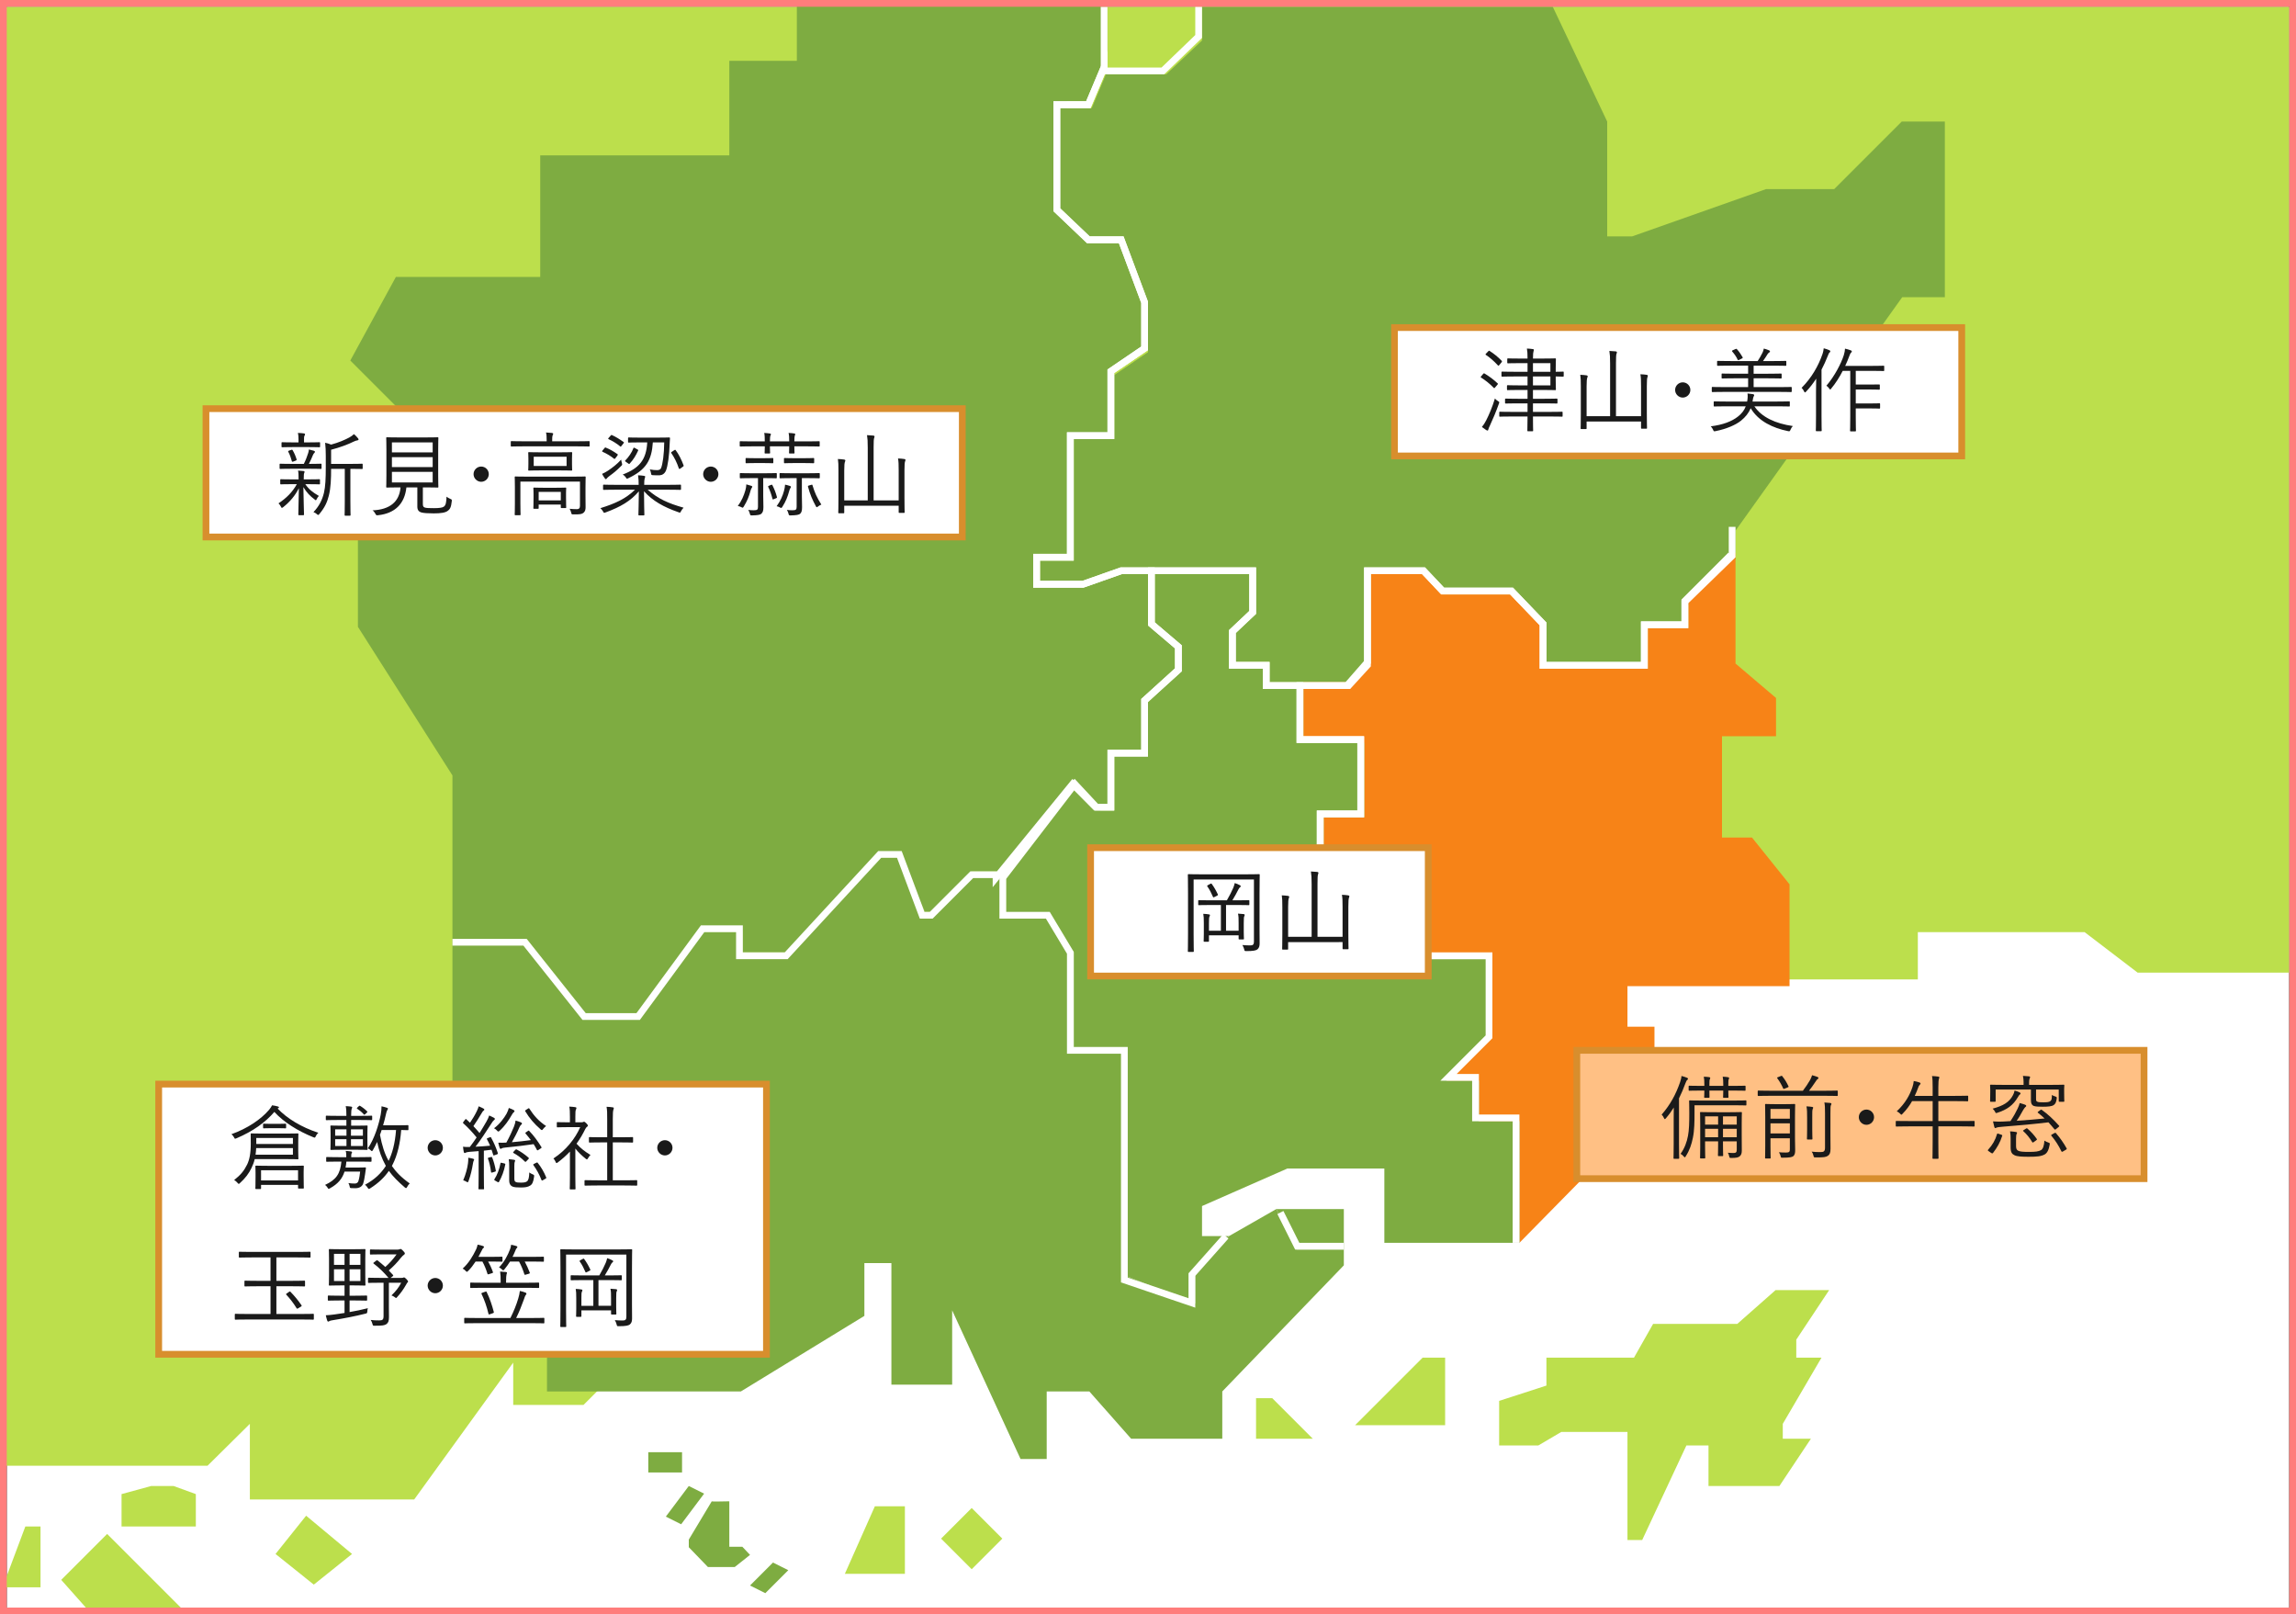 <?xml version="1.0" encoding="utf-8"?>
<!-- Generator: Adobe Illustrator 12.0.0, SVG Export Plug-In . SVG Version: 6.00 Build 51448)  -->
<!DOCTYPE svg PUBLIC "-//W3C//DTD SVG 1.1//EN" "http://www.w3.org/Graphics/SVG/1.1/DTD/svg11.dtd">
<svg  version="1.1"
	 xmlns:x="http://ns.adobe.com/Extensibility/1.0/" xmlns:i="http://ns.adobe.com/AdobeIllustrator/10.0/" xmlns:graph="http://ns.adobe.com/Graphs/1.0/" i:viewOrigin="-41 658.5" i:rulerOrigin="0 0" i:pageBounds="0 841.8896 595.2754 0"
	 xmlns="http://www.w3.org/2000/svg" xmlns:xlink="http://www.w3.org/1999/xlink" xmlns:a="http://ns.adobe.com/AdobeSVGViewerExtensions/3.0/" width="680" height="478"
	 viewBox="0 0 680 478" overflow="visible" enable-background="new 0 0 680 478" xml:space="preserve">
<rect x="0" y="0" width="680" height="478" fill="#808080" stroke="none"/>
<g id="レイヤー_1" i:layer="yes" i:dimmedPercent="50" i:rgbTrio="#4F008000FFFF">
	<g>
		<g i:knockout="Off">
			<path i:knockout="Off" fill="#FFFFFF" d="M1,1c0,1.987,0,474.013,0,476c1.991,0,676.009,0,678,0c0-1.987,0-474.013,0-476
				C677.009,1,2.991,1,1,1z"/>
			<path i:knockout="Off" d="M680,0H0v478h680v-2l0,0l0,0V0L680,0z M2,2h676v474H2V2L2,2z"/>
		</g>
		<polygon i:knockout="Off" fill="#BCDF4C" points="0,434 61.467,434 74,421.6 74,444 122.667,444 152,403.467 152,416 172.813,416 
			320.813,268 506,268 506,290 568,290 568,276 617.389,276 633.102,288 678,288 678,2 0,2 		"/>
		<path i:knockout="Off" fill="#7EAC41" d="M384,370h14v4.666L362,412v14h-27l-12.375-14H310v20h-7.75L282,388v22h-18v-36h-8v15.631
			L219.43,412H162v-52h-28v-82h22l16,22h18l18-24h12v6h13.846L260,254h6l8,16h2l12-12h10v14h12l8,10v28h16v68l20,8v-10l10-10l0,0
			l14-8L384,370z M192,430v6h10v-6H192z M204,440l-6.8,9.066l4.533,2.268l6.8-9.066L204,440z M210.8,444.533l-6.8,11.334v2.266
			l5.667,5.867h7.933l4.534-3.6l-2.268-2.4H216v-13.467C215.333,444.533,210.658,444.674,210.8,444.533z M228.934,462.666
			l-6.8,6.801l4.533,2.266l6.8-6.799L228.934,462.666z"/>
		<polygon i:knockout="Off" fill="#7EAC41" points="106,185.6 134,229.6 134,278 156,278 172,300 190,300 208,276 220,276 220,282 
			233.846,282 260,254 266,254 274,270 276,270 288,258 298,258 318,234 326,240 330,240 330,222 340,222 340,208 348,200 348,190 
			342,186 342,168 333.2,168 321.866,172 308,172 308,164 318,164 318,130 330,130 330,109.066 340,102.267 340,87.777 333.455,70 
			324.728,70 316,61.111 316,30 323.512,30 328,18.462 328,0 236,0 236,18 216,18 216,46 160,46 160,82 117.25,82 103.75,106.75 
			119.5,122.5 106,136 		"/>
		<polygon i:knockout="Off" fill="#7EAC41" points="458,184.733 458,198 488,198 488,186 500,186 500,179.2 514,165.6 514,157.133 
			563.371,88 576,88 576,36 563.223,36 543.223,56 523.033,56 483.367,70 476,70 476,36 459.875,2 356,2 356,12 345.4,22 328,22 
			328,20.889 323.333,32 314,32 314,63.111 323.333,72 333.2,72 340,90.666 340,104.267 330,111.066 330,130 318,130 318,166 
			308,166 308,174 321.866,174 333.2,170 341.133,170 351.334,170 370,170 370,181.334 364,187 364,196 376,196 376,202 400,202 
			406,196.066 406,170 421.6,170 427.266,176 447.666,176 		"/>
		<polygon i:knockout="Off" fill="#F78317" points="530,292 530,261.846 518.889,248 510,248 510,218 526,218 526,206.666 
			514,196.467 514,163.6 500,177.2 500,186 488,186 488,198 458,198 458,184.733 447.666,176 427.266,176 421.6,170 406,170 
			406,196.286 400,202 386,202 386,220 404,220 404,242 392,242 392,274.201 401.6,288 412,288 412,284 442,284 442,306 428.4,320 
			438,320 438,332 450,332 450,368 490,327.334 490,304 482,304 482,292 		"/>
		<path i:knockout="Off" fill="#7EAC41" d="M410,368v-22h-28.723L356,357.111V366h8l-10,10v10l-20-8v-66h-16v-30l-8-10h-12v-14
			l20-24l8,6h4v-18h10v-14l8-8v-10l-6-4.133V170h10.467H370v11.334L364,187v9h12v6h10v18h18v22h-12v32.201L401.6,288H412v-4h30v22
			l-13.6,14h9.6v12h12v36H410z M378,358l6,12h14v-12h-16.801H378z"/>
		<g>
			<polyline i:knockout="Off" fill="none" stroke="#FFFFFF" stroke-width="2" stroke-miterlimit="10" points="134,279 155.5,279 
				173,301 189,301 208.091,275 219,275 219,283 232.846,283 260.538,253 266.358,253 273.108,271 275.8,271 287.8,259 295,259 
				295,259.898 317.667,232.143 324.467,239 329,239 329,223 339,223 339,207.4 349,198.334 349,191.533 341,184.733 341,169 
				332.066,169 320.733,173 307,173 307,165 317,165 317,129 329,129 329,109.934 339,103.133 339,89.533 332.066,71 322.333,71 
				313,62.111 313,31 322.333,31 327,19.889 327,2 			"/>
			<polyline i:knockout="Off" fill="none" stroke="#FFFFFF" stroke-width="2" stroke-miterlimit="10" points="355,2 355,10.8 
				344.4,21 327,21 327,19.889 322.333,31 313,31 313,62.111 322.333,71 332.066,71 339,89.533 339,103.133 329,109.934 329,129 
				317,129 317,165 307,165 307,173 320.733,173 332.066,169 341.133,169 351.334,169 371,169 371,181.334 365,187 365,197 375,197 
				375,203 398.934,203 405,196.066 405,169 421.6,169 427.266,175 447.666,175 457,184.733 457,197 487,197 487,185 499,185 
				499,178.2 513,164.6 513,156 			"/>
			<polyline i:knockout="Off" fill="none" stroke="#FFFFFF" stroke-width="2" stroke-miterlimit="10" points="512.6,164.334 
				499,177.934 499,185 487,185 487,197 457,197 457,184.733 447.666,175 427.266,175 421.6,169 405,169 405,196.929 399.445,203 
				385,203 385,219 403,219 403,241 391,241 391,273.201 399.889,287 411,287 411,283 441,283 441,307 429,319 437,319 437,331 
				449,331 449,368 			"/>
			<polyline i:knockout="Off" fill="none" stroke="#FFFFFF" stroke-width="2" stroke-miterlimit="10" points="363.074,366.066 
				353,377.4 353,385.799 333,379 333,311 317,311 317,282.111 310.333,271 297,271 297,259.898 318.333,232.143 324.733,239 
				329,239 329,223 339,223 339,207.4 349,198.334 349,191.533 341,184.733 341,169 351.334,169 371,169 371,181.334 365,187 
				365,197 375,197 375,203 385,203 385,219 403,219 403,241 391,241 391,273.201 399.889,287 411,287 411,283 			"/>
			<polyline i:knockout="Off" fill="none" stroke="#FFFFFF" stroke-width="2" stroke-miterlimit="10" points="398,369 384.199,369 
				379.213,359.025 			"/>
		</g>
		<polygon i:knockout="Off" fill="#BCDF4C" points="18.134,467.799 31.733,454.201 55.533,478 27.2,478 		"/>
		<polygon i:knockout="Off" fill="#BCDF4C" points="12,452 12,470 0.75,470 7.5,452 		"/>
		<polyline i:knockout="Off" fill="#BCDF4C" points="36,442 36,452 58,452 58,442.4 51.4,440 44.8,440 36,442.4 		"/>
		<polygon i:knockout="Off" fill="#BCDF4C" points="90.667,448.799 81.6,460.133 92.934,469.201 104.267,460.133 		"/>
		<polygon i:knockout="Off" fill="#BCDF4C" points="259.111,446 250.223,466 268,466 268,446 		"/>
		
			<rect x="281.455" y="449.189" i:knockout="Off" transform="matrix(0.707 -0.707 0.707 0.707 -237.844 336.994)" fill="#BCDF4C" width="12.822" height="12.822"/>
		<polyline i:knockout="Off" fill="#BCDF4C" points="372,414 372,426 388.801,426 376.801,414 372,414 		"/>
		<polygon i:knockout="Off" fill="#BCDF4C" points="401.334,422 428,422 428,402 421.334,402 		"/>
		<polygon i:knockout="Off" fill="#BCDF4C" points="444,414.799 444,428 455.6,428 462.4,424 482,424 482,456 486.363,456 
			499.455,428 506,428 506,440 527,440 536.334,426 528,426 528,421.6 539.467,402 532,402 532,396.666 541.734,382 525.867,382 
			514.533,392 489.6,392 483.934,402 458,402 458,410.268 		"/>
		<g>
			<g i:knockout="Off">
				<path i:knockout="Off" fill="#FFFFFF" d="M61,121c0,1.853,0,36.147,0,38c1.974,0,222.026,0,224,0c0-1.853,0-36.147,0-38
					C283.026,121,62.974,121,61,121z"/>
				<path i:knockout="Off" fill="#D88E2D" d="M286,120H60v40h226v-2l0,0l0,0V120L286,120z M62,122h222v36H62V122L62,122z"/>
			</g>
			<g i:knockout="Off">
				<path i:knockout="Off" fill="#1A1A1A" d="M94.772,143.201c0,0.19-0.027,0.218-0.218,0.218c-0.136,0-0.897-0.055-3.29-0.055
					h-0.843c1.087,1.577,2.202,2.42,4.024,3.48c-0.218,0.218-0.463,0.517-0.653,0.952c-0.108,0.218-0.163,0.326-0.244,0.326
					c-0.082,0-0.19-0.082-0.381-0.245c-1.332-0.979-2.366-2.066-3.317-3.644c0.055,4.378,0.19,6.961,0.19,8.104
					c0,0.19-0.027,0.218-0.245,0.218h-1.224c-0.19,0-0.217-0.027-0.217-0.218c0-1.115,0.081-3.563,0.163-7.777
					c-1.115,2.176-2.502,3.889-4.623,5.602c-0.19,0.137-0.299,0.218-0.407,0.218c-0.109,0-0.164-0.108-0.272-0.326
					c-0.19-0.408-0.489-0.789-0.734-1.006c2.394-1.604,4.106-3.317,5.438-5.684h-1.387c-2.393,0-3.182,0.055-3.317,0.055
					c-0.19,0-0.218-0.027-0.218-0.218v-1.087c0-0.19,0.027-0.218,0.218-0.218c0.136,0,0.925,0.054,3.317,0.054h1.903v-0.054
					c0-1.278-0.027-1.931-0.163-2.557c0.571,0.027,1.196,0.082,1.658,0.137c0.164,0.027,0.272,0.108,0.272,0.217
					c0,0.164-0.055,0.272-0.108,0.381c-0.082,0.19-0.137,0.517-0.137,1.822v0.054h1.306c2.393,0,3.154-0.054,3.29-0.054
					c0.19,0,0.218,0.027,0.218,0.218V143.201z M95.234,138.634c0,0.189-0.027,0.217-0.218,0.217c-0.163,0-0.951-0.054-3.371-0.054
					h-5.248c-2.447,0-3.236,0.054-3.372,0.054c-0.19,0-0.218-0.027-0.218-0.217v-1.115c0-0.19,0.027-0.218,0.218-0.218
					c0.136,0,0.925,0.055,3.372,0.055h3.589c0.599-1.196,0.952-2.176,1.251-3.1c0.136-0.408,0.218-0.734,0.245-1.17
					c0.598,0.137,1.033,0.245,1.468,0.381c0.245,0.082,0.326,0.19,0.326,0.326c0,0.137-0.081,0.218-0.19,0.326
					c-0.136,0.137-0.271,0.3-0.407,0.626c-0.354,0.897-0.707,1.658-1.196,2.61h0.163c2.365,0,3.153-0.055,3.371-0.055
					c0.19,0,0.218,0.027,0.218,0.218V138.634z M94.799,132.216c0,0.19-0.026,0.218-0.217,0.218c-0.136,0-0.897-0.055-3.236-0.055
					h-4.514c-2.338,0-3.1,0.055-3.235,0.055c-0.19,0-0.218-0.027-0.218-0.218v-1.06c0-0.19,0.027-0.218,0.218-0.218
					c0.136,0,0.897,0.054,3.235,0.054h1.577v-0.843c0-0.68-0.027-1.359-0.19-1.957c0.707,0.026,1.224,0.054,1.768,0.136
					c0.218,0.027,0.354,0.108,0.354,0.217c0,0.19-0.081,0.327-0.163,0.49c-0.136,0.244-0.136,0.462-0.136,1.114v0.843h1.305
					c2.339,0,3.101-0.054,3.236-0.054c0.19,0,0.217,0.027,0.217,0.218V132.216z M86.288,133.195
					c0.218-0.082,0.272-0.055,0.381,0.108c0.517,0.87,0.897,1.795,1.169,2.692c0.055,0.19,0.027,0.271-0.244,0.381l-0.68,0.271
					c-0.354,0.108-0.436,0.108-0.489-0.136c-0.272-0.979-0.571-1.85-1.033-2.72c-0.109-0.19-0.082-0.244,0.271-0.38L86.288,133.195z
					 M107.416,138.66c0,0.19-0.027,0.218-0.218,0.218c-0.136,0-0.897-0.055-3.29-0.055h-0.136v9.599
					c0,2.937,0.055,3.916,0.055,4.052c0,0.218-0.027,0.218-0.218,0.218h-1.332c-0.19,0-0.218,0-0.218-0.218
					c0-0.136,0.054-1.115,0.054-4.052v-9.599h-4.051c0,2.883-0.082,5.656-0.68,7.968c-0.463,1.768-1.061,3.317-2.773,5.384
					c-0.163,0.217-0.272,0.299-0.381,0.299c-0.109,0-0.19-0.055-0.354-0.218c-0.272-0.271-0.626-0.462-1.033-0.625
					c1.74-1.822,2.61-3.698,3.1-5.71c0.435-1.822,0.544-4.215,0.544-7.641v-3.345c0-1.496-0.055-2.665-0.19-3.834
					c0.652,0.136,1.115,0.271,1.768,0.544c2.229-0.599,4.051-1.387,5.411-2.121c0.544-0.299,0.979-0.626,1.359-0.979
					c0.435,0.354,0.87,0.816,1.196,1.224c0.108,0.137,0.163,0.245,0.163,0.381c0,0.109-0.136,0.218-0.354,0.245
					c-0.299,0.027-0.599,0.136-1.006,0.326c-1.822,0.897-4.16,1.768-6.771,2.447v4.188h5.846c2.393,0,3.154-0.055,3.29-0.055
					c0.19,0,0.218,0.027,0.218,0.218V138.66z"/>
				<path i:knockout="Off" fill="#1A1A1A" d="M125.235,149.265c0,0.734,0.245,0.952,0.734,1.061
					c0.435,0.109,1.277,0.137,2.583,0.137c1.495,0,2.501-0.137,2.882-0.436c0.599-0.408,0.762-1.278,0.816-2.964
					c0.299,0.245,0.68,0.462,1.114,0.652c0.463,0.19,0.489,0.245,0.436,0.707c-0.19,1.74-0.49,2.339-1.224,2.855
					c-0.653,0.517-2.013,0.734-4.106,0.734c-1.74,0-2.937-0.082-3.671-0.272c-0.598-0.19-1.196-0.544-1.196-1.713v-5.71h-3.235
					c-0.517,4.84-3.372,7.695-8.375,8.239c-0.544,0.054-0.571,0.026-0.815-0.436c-0.218-0.408-0.49-0.762-0.843-1.006
					c5.084-0.218,7.939-2.502,8.293-6.798h-0.326c-2.665,0-3.535,0.055-3.698,0.055c-0.19,0-0.218-0.027-0.218-0.218
					c0-0.163,0.055-1.061,0.055-3.345v-7.749c0-2.339-0.055-3.209-0.055-3.372c0-0.19,0.027-0.218,0.218-0.218
					c0.163,0,1.061,0.055,3.726,0.055h7.559c2.665,0,3.59-0.055,3.726-0.055c0.19,0,0.217,0.027,0.217,0.218
					c0,0.163-0.054,1.033-0.054,3.372v7.749c0,2.284,0.054,3.209,0.054,3.345c0,0.19-0.026,0.218-0.217,0.218
					c-0.136,0-1.061-0.055-3.726-0.055h-0.652V149.265z M128.145,130.992h-12.072v2.964h12.072V130.992z M128.145,135.37h-12.072
					v2.937h12.072V135.37z M128.145,139.721h-12.072v3.127h12.072V139.721z"/>
				<path i:knockout="Off" fill="#1A1A1A" d="M144.766,140.4c0,1.224-1.006,2.257-2.257,2.257c-1.224,0-2.257-1.033-2.257-2.257
					c0-1.25,1.033-2.257,2.257-2.257C143.76,138.144,144.766,139.15,144.766,140.4z"/>
				<path i:knockout="Off" fill="#1A1A1A" d="M174.629,131.999c0,0.19-0.027,0.217-0.218,0.217c-0.163,0-1.006-0.054-3.616-0.054
					h-15.717c-2.583,0-3.453,0.054-3.59,0.054c-0.189,0-0.217-0.026-0.217-0.217v-1.17c0-0.19,0.027-0.217,0.217-0.217
					c0.137,0,1.007,0.054,3.59,0.054h6.825v-0.271c0-0.952-0.027-1.686-0.19-2.339c0.652,0.027,1.305,0.082,1.768,0.137
					c0.217,0.026,0.354,0.136,0.354,0.244c0,0.19-0.109,0.326-0.19,0.517c-0.082,0.19-0.109,0.652-0.109,1.441v0.271h7.261
					c2.61,0,3.453-0.054,3.616-0.054c0.19,0,0.218,0.026,0.218,0.217V131.999z M169.408,141.135c2.746,0,3.67-0.055,3.834-0.055
					c0.189,0,0.217,0.027,0.217,0.218c0,0.163-0.054,1.006-0.054,3.046v2.311c0,1.306,0.026,2.447,0.026,3.508
					c0,0.68-0.108,1.251-0.598,1.659c-0.463,0.407-1.061,0.517-3.019,0.489c-0.517,0-0.544-0.027-0.652-0.544
					c-0.108-0.408-0.272-0.815-0.462-1.115c0.788,0.082,1.55,0.109,2.202,0.109c0.517,0,0.87-0.245,0.87-0.979v-7.178h-17.647v6.444
					c0,2.257,0.055,3.154,0.055,3.29c0,0.19-0.027,0.218-0.218,0.218h-1.305c-0.19,0-0.218-0.027-0.218-0.218
					c0-0.136,0.055-0.925,0.055-3.263v-4.868c0-2.039-0.055-2.746-0.055-2.909c0-0.19,0.027-0.218,0.218-0.218
					c0.163,0,1.088,0.055,3.807,0.055H169.408z M169.408,137.383c0,1.251,0.054,1.604,0.054,1.768c0,0.163-0.027,0.189-0.218,0.189
					c-0.136,0-1.006-0.054-3.48-0.054h-5.628c-2.475,0-3.345,0.054-3.48,0.054c-0.19,0-0.218-0.026-0.218-0.189
					c0-0.164,0.055-0.517,0.055-1.768v-1.523c0-1.25-0.055-1.604-0.055-1.767c0-0.19,0.027-0.218,0.218-0.218
					c0.136,0,1.006,0.055,3.48,0.055h5.628c2.475,0,3.345-0.055,3.48-0.055c0.19,0,0.218,0.027,0.218,0.218
					c0,0.163-0.054,0.517-0.054,1.767V137.383z M167.641,147.253c0,2.475,0.054,2.855,0.054,2.964c0,0.19-0.026,0.218-0.217,0.218
					h-1.143c-0.218,0-0.244-0.027-0.244-0.218v-0.815h-6.554v1.033c0,0.19-0.027,0.217-0.217,0.217h-1.143
					c-0.19,0-0.218-0.026-0.218-0.217c0-0.163,0.055-0.544,0.055-3.073v-1.169c0-1.006-0.055-1.468-0.055-1.604
					c0-0.19,0.027-0.217,0.218-0.217c0.163,0,0.815,0.054,2.883,0.054h3.534c2.066,0,2.72-0.054,2.883-0.054
					c0.19,0,0.217,0.026,0.217,0.217c0,0.137-0.054,0.571-0.054,1.359V147.253z M167.804,135.234h-9.734v2.746h9.734V135.234z
					 M166.091,145.648h-6.554v2.529h6.554V145.648z"/>
				<path i:knockout="Off" fill="#1A1A1A" d="M191.822,144.996c3.072,2.691,6.036,4.024,10.632,5.329
					c-0.272,0.272-0.571,0.68-0.762,1.033c-0.136,0.3-0.217,0.436-0.354,0.436c-0.081,0-0.217-0.055-0.435-0.136
					c-4.27-1.496-7.613-3.317-10.17-6.2c0,3.726,0.109,6.417,0.109,6.934c0,0.19-0.027,0.218-0.218,0.218h-1.332
					c-0.19,0-0.218-0.027-0.218-0.218c0-0.517,0.108-3.153,0.136-6.906c-2.502,2.909-5.411,4.596-9.816,6.227
					c-0.217,0.082-0.354,0.137-0.435,0.137c-0.136,0-0.19-0.109-0.354-0.408c-0.218-0.354-0.517-0.762-0.789-0.979
					c4.378-1.36,7.505-2.774,10.252-5.466h-5.629c-2.583,0-3.453,0.055-3.616,0.055c-0.19,0-0.218-0.027-0.218-0.218v-1.115
					c0-0.19,0.027-0.217,0.218-0.217c0.163,0,1.033,0.054,3.616,0.054h6.716c0-1.169-0.026-1.686-0.19-2.828
					c0.653,0.027,1.251,0.082,1.768,0.164c0.19,0.026,0.354,0.108,0.354,0.217c0,0.218-0.108,0.408-0.163,0.599
					c-0.081,0.271-0.136,0.788-0.136,1.849h7.069c2.583,0,3.454-0.054,3.617-0.054c0.189,0,0.217,0.026,0.217,0.217v1.115
					c0,0.19-0.027,0.218-0.217,0.218c-0.163,0-1.034-0.055-3.617-0.055H191.822z M183.937,138.008
					c-1.277,1.306-2.311,2.121-3.371,2.883c-0.463,0.354-0.789,0.652-0.843,0.761c-0.082,0.136-0.164,0.218-0.272,0.218
					s-0.163,0-0.271-0.163c-0.272-0.381-0.626-0.897-0.87-1.387c0.625-0.272,1.25-0.626,1.794-0.979
					c1.387-0.951,2.475-1.767,3.861-3.235c0.027,0.326,0.136,0.652,0.218,0.979C184.317,137.654,184.317,137.654,183.937,138.008z
					 M179.016,132.706c0.217-0.245,0.217-0.272,0.407-0.163c1.196,0.462,2.339,1.142,3.453,1.93
					c0.163,0.109,0.137,0.164-0.026,0.436l-0.599,0.788c-0.163,0.218-0.245,0.245-0.381,0.137c-0.924-0.762-2.229-1.55-3.426-2.067
					c-0.136-0.081-0.163-0.189,0.027-0.407L179.016,132.706z M184.073,132.025c-0.19,0.245-0.218,0.3-0.381,0.164
					c-0.952-0.816-2.257-1.604-3.427-2.148c-0.163-0.082-0.217-0.136-0.026-0.354l0.57-0.652c0.218-0.245,0.218-0.272,0.408-0.218
					c1.169,0.517,2.339,1.251,3.453,2.066c0.163,0.108,0.19,0.136,0,0.381L184.073,132.025z M194.786,129.579
					c2.447,0,3.263-0.055,3.398-0.055c0.19,0,0.245,0.055,0.245,0.244c-0.027,0.436-0.081,0.897-0.081,1.333
					c-0.109,3.861-0.599,6.988-1.115,8.238c-0.381,0.897-1.061,1.333-1.822,1.387c-0.543,0.027-1.169,0.027-1.984-0.026
					c-0.517-0.027-0.517-0.027-0.626-0.599c-0.054-0.381-0.189-0.843-0.354-1.115c0.87,0.164,1.469,0.218,2.094,0.218
					c0.653,0,1.033-0.136,1.251-0.625c0.463-1.115,0.897-4.052,0.925-7.587h-3.372c-0.326,5.248-1.984,8.104-7.205,10.578
					c-0.218,0.108-0.326,0.163-0.436,0.163c-0.136,0-0.218-0.109-0.381-0.408c-0.244-0.354-0.544-0.625-0.896-0.815
					c4.894-1.876,6.987-4.351,7.26-9.518h-2.121c-2.42,0-3.182,0.055-3.345,0.055c-0.19,0-0.218-0.027-0.218-0.218v-1.087
					c0-0.19,0.027-0.218,0.218-0.218c0.163,0,0.925,0.055,3.345,0.055H194.786z M188.804,133.086
					c0.245,0.137,0.272,0.137,0.19,0.327c-0.598,1.332-1.414,2.719-2.475,3.833c-0.136,0.164-0.189,0.19-0.407,0.027l-0.734-0.517
					c-0.326-0.244-0.326-0.271-0.163-0.435c0.925-0.925,1.931-2.366,2.365-3.59c0.055-0.108,0.082-0.189,0.163-0.189
					c0.082,0,0.164,0.054,0.327,0.136L188.804,133.086z M199.735,133.276c0.217-0.136,0.299-0.108,0.407,0.055
					c0.87,1.142,1.74,2.882,2.312,4.459c0.055,0.218,0.027,0.245-0.218,0.408l-0.707,0.517c-0.163,0.108-0.271,0.136-0.326,0.136
					c-0.081,0-0.108-0.054-0.163-0.19c-0.544-1.658-1.359-3.29-2.229-4.514c-0.136-0.163-0.109-0.19,0.218-0.407L199.735,133.276z"
					/>
				<path i:knockout="Off" fill="#1A1A1A" d="M212.767,140.4c0,1.224-1.006,2.257-2.257,2.257c-1.224,0-2.257-1.033-2.257-2.257
					c0-1.25,1.033-2.257,2.257-2.257C211.761,138.144,212.767,139.15,212.767,140.4z"/>
				<path i:knockout="Off" fill="#1A1A1A" d="M222.562,144.588c-0.136,0.218-0.19,0.408-0.272,0.707
					c-0.489,1.795-1.006,3.046-1.984,4.65c-0.163,0.271-0.245,0.38-0.381,0.38c-0.108,0-0.218-0.081-0.436-0.19
					c-0.299-0.163-0.652-0.244-0.979-0.299c1.169-1.577,1.768-3.045,2.229-4.595c0.19-0.653,0.272-1.197,0.3-1.822
					c0.517,0.136,1.087,0.299,1.468,0.436c0.218,0.081,0.299,0.163,0.299,0.244C222.806,144.262,222.697,144.371,222.562,144.588z
					 M242.765,131.999c0,0.19-0.027,0.217-0.218,0.217c-0.136,0-0.979-0.054-3.563-0.054h-3.725c0,1.251,0.055,1.768,0.055,1.876
					c0,0.218-0.027,0.245-0.218,0.245H233.9c-0.19,0-0.218-0.027-0.218-0.245c0-0.108,0.055-0.625,0.055-1.876h-5.711
					c0,1.277,0.055,1.768,0.055,1.903c0,0.19-0.027,0.218-0.218,0.218h-1.196c-0.19,0-0.218-0.027-0.218-0.218
					c0-0.136,0.055-0.626,0.055-1.903h-3.644c-2.556,0-3.398,0.054-3.562,0.054c-0.19,0-0.218-0.026-0.218-0.217v-1.115
					c0-0.218,0.027-0.245,0.218-0.245c0.163,0,1.006,0.055,3.562,0.055h3.644c0-0.979-0.027-1.849-0.163-2.501
					c0.68,0.026,1.224,0.108,1.686,0.163c0.163,0.026,0.3,0.136,0.3,0.244c0,0.109-0.055,0.19-0.137,0.354
					c-0.108,0.19-0.163,0.762-0.163,1.74h5.711c0-0.979-0.027-1.876-0.19-2.501c0.707,0.026,1.224,0.081,1.713,0.163
					c0.136,0.026,0.271,0.108,0.271,0.217c0,0.137-0.054,0.19-0.136,0.381c-0.081,0.19-0.136,0.734-0.136,1.74h3.725
					c2.584,0,3.427-0.055,3.563-0.055c0.19,0,0.218,0.027,0.218,0.245V131.999z M230.066,141.38c0,0.218-0.027,0.244-0.218,0.244
					c-0.163,0-0.843-0.054-3.127-0.054h-0.68v5.248c0,1.277,0.055,2.42,0.055,3.344c0,1.115-0.19,1.604-0.681,2.013
					c-0.354,0.244-0.924,0.407-2.664,0.435c-0.544,0-0.544,0-0.68-0.544c-0.109-0.407-0.272-0.788-0.463-1.087
					c0.599,0.081,0.979,0.108,1.632,0.108c1.033,0,1.251-0.19,1.251-1.033v-8.483h-2.013c-2.311,0-3.018,0.054-3.154,0.054
					c-0.189,0-0.217-0.026-0.217-0.244v-1.088c0-0.19,0.027-0.218,0.217-0.218c0.137,0,0.844,0.055,3.154,0.055h4.242
					c2.284,0,2.964-0.055,3.127-0.055c0.19,0,0.218,0.027,0.218,0.218V141.38z M229.033,136.92c0,0.218-0.027,0.245-0.218,0.245
					c-0.163,0-0.707-0.055-2.556-0.055h-2.665c-1.876,0-2.42,0.055-2.556,0.055c-0.19,0-0.218-0.027-0.218-0.245v-1.087
					c0-0.19,0.027-0.218,0.218-0.218c0.136,0,0.68,0.055,2.556,0.055h2.665c1.849,0,2.393-0.055,2.556-0.055
					c0.19,0,0.218,0.027,0.218,0.218V136.92z M228.326,143.582c0.244-0.108,0.326-0.108,0.435,0.082
					c0.571,1.142,0.979,2.12,1.333,3.48c0.054,0.217,0.026,0.271-0.3,0.407l-0.517,0.218c-0.381,0.163-0.435,0.163-0.489-0.055
					c-0.354-1.332-0.68-2.338-1.278-3.562c-0.081-0.163-0.026-0.218,0.3-0.354L228.326,143.582z M234.063,144.561
					c-0.136,0.164-0.245,0.518-0.326,0.816c-0.49,1.794-1.007,3.072-2.013,4.677c-0.163,0.245-0.244,0.354-0.354,0.354
					c-0.081,0-0.218-0.055-0.407-0.163c-0.272-0.163-0.653-0.299-0.952-0.354c1.169-1.604,1.795-3.1,2.176-4.514
					c0.163-0.652,0.299-1.224,0.326-1.876c0.544,0.108,1.006,0.244,1.414,0.38c0.189,0.055,0.326,0.163,0.326,0.272
					C234.254,144.289,234.199,144.397,234.063,144.561z M242.792,141.38c0,0.218-0.027,0.244-0.218,0.244
					c-0.136,0-0.925-0.054-3.317-0.054h-1.768v5.248c0,1.277,0.055,2.42,0.055,3.344c0,1.115-0.163,1.604-0.626,2.013
					c-0.38,0.244-0.979,0.407-2.719,0.435c-0.544,0-0.544,0-0.68-0.544c-0.109-0.407-0.272-0.788-0.462-1.087
					c0.598,0.081,0.979,0.108,1.631,0.108c1.033,0,1.251-0.19,1.251-1.033v-8.483h-1.522c-2.394,0-3.154,0.054-3.317,0.054
					c-0.19,0-0.218-0.026-0.218-0.244v-1.088c0-0.19,0.027-0.218,0.218-0.218c0.163,0,0.924,0.055,3.317,0.055h4.84
					c2.393,0,3.182-0.055,3.317-0.055c0.19,0,0.218,0.027,0.218,0.218V141.38z M241.133,136.92c0,0.218-0.027,0.245-0.218,0.245
					c-0.163,0-0.733-0.055-2.719-0.055h-3.072c-1.985,0-2.583,0.055-2.72,0.055c-0.19,0-0.217-0.027-0.217-0.245v-1.087
					c0-0.19,0.026-0.218,0.217-0.218c0.137,0,0.734,0.055,2.72,0.055h3.072c1.985,0,2.556-0.055,2.719-0.055
					c0.19,0,0.218,0.027,0.218,0.218V136.92z M240.263,143.555c0.299-0.081,0.326-0.054,0.381,0.163
					c0.652,2.176,1.278,3.563,2.61,5.684c-0.326,0.136-0.68,0.326-0.979,0.57c-0.19,0.137-0.3,0.218-0.381,0.218
					c-0.082,0-0.163-0.108-0.272-0.326c-0.979-1.768-1.74-3.535-2.311-5.737c-0.055-0.245-0.055-0.271,0.326-0.381L240.263,143.555z
					"/>
				<path i:knockout="Off" fill="#1A1A1A" d="M266.158,139.259c0-1.822-0.027-2.556-0.19-3.508c0.707,0.027,1.332,0.082,1.849,0.163
					c0.19,0.027,0.354,0.109,0.354,0.245c0,0.19-0.055,0.326-0.136,0.544c-0.082,0.244-0.163,0.815-0.163,2.61v7.939
					c0,2.964,0.054,4.269,0.054,4.405c0,0.19-0.026,0.217-0.217,0.217h-1.333c-0.19,0-0.217-0.026-0.217-0.217v-1.903h-16.125v2.012
					c0,0.19-0.027,0.218-0.217,0.218h-1.333c-0.19,0-0.218-0.027-0.218-0.218c0-0.163,0.055-1.441,0.055-4.351v-7.994
					c0-1.822-0.027-2.556-0.163-3.508c0.68,0.027,1.332,0.082,1.876,0.163c0.163,0.027,0.326,0.136,0.326,0.245
					c0,0.136-0.054,0.271-0.136,0.489c-0.108,0.299-0.19,0.925-0.19,2.556v8.811h6.961v-15.608c0-1.931-0.054-2.664-0.217-3.725
					c0.706,0.027,1.387,0.081,1.93,0.136c0.164,0.027,0.3,0.136,0.3,0.245c0,0.163-0.055,0.326-0.136,0.543
					c-0.082,0.245-0.137,0.925-0.137,2.747v15.662h7.424V139.259z"/>
			</g>
		</g>
		<g>
			<g i:knockout="Off">
				<path i:knockout="Off" fill="#FFFFFF" d="M47,321c0,1.928,0,78.072,0,80c1.967,0,178.033,0,180,0c0-1.928,0-78.072,0-80
					C225.033,321,48.967,321,47,321z"/>
				<path i:knockout="Off" fill="#D88E2D" d="M228,320H46v82h182v-2l0,0l0,0V320L228,320z M48,322h178v78H48V322L48,322z"/>
			</g>
			<g i:knockout="Off">
				<path i:knockout="Off" fill="#1A1A1A" d="M82.21,328.229c2.801,2.938,6.988,5.52,12.072,7.18
					c-0.354,0.352-0.57,0.598-0.733,0.977c-0.245,0.518-0.245,0.545-0.734,0.355c-4.623-1.85-8.919-4.568-11.557-7.506
					c-2.719,3.154-6.309,5.711-11.202,7.805c-0.19,0.08-0.327,0.135-0.408,0.135c-0.136,0-0.19-0.135-0.354-0.434
					c-0.19-0.381-0.462-0.68-0.762-0.898c4.867-1.766,8.756-4.404,11.23-7.313c0.354-0.438,0.652-0.898,0.815-1.252
					c0.625,0.08,1.196,0.189,1.659,0.326c0.271,0.082,0.38,0.137,0.38,0.271c0,0.109-0.081,0.189-0.244,0.271L82.21,328.229z
					 M88.328,340.818c0,1.605,0.054,2.094,0.054,2.258c0,0.162-0.027,0.189-0.218,0.189c-0.136,0-1.033-0.055-3.616-0.055h-9.108
					c-0.218,0.924-0.544,1.768-0.925,2.557c-0.815,1.738-1.876,3.1-3.453,4.539c-0.163,0.164-0.272,0.246-0.354,0.246
					c-0.082,0-0.19-0.109-0.354-0.299c-0.272-0.354-0.652-0.654-1.006-0.842c1.931-1.523,2.937-2.748,3.86-4.625
					c0.653-1.387,1.061-3.18,1.061-6.199c0-1.82-0.027-2.609-0.027-2.773c0-0.189,0.027-0.217,0.19-0.217s1.061,0.055,3.617,0.055
					h6.498c2.583,0,3.48-0.055,3.616-0.055c0.19,0,0.218,0.027,0.218,0.217c0,0.164-0.054,0.652-0.054,2.285V340.818z
					 M89.932,348.377c0,2.773,0.055,3.209,0.055,3.344c0,0.191-0.027,0.219-0.245,0.219h-1.25c-0.19,0-0.218-0.027-0.218-0.219
					v-0.869H77.315v1.033c0,0.164-0.027,0.191-0.218,0.191h-1.224c-0.218,0-0.244-0.027-0.244-0.191s0.054-0.598,0.054-3.426v-1.25
					c0-1.197-0.054-1.715-0.054-1.85c0-0.189,0.026-0.217,0.244-0.217c0.136,0,1.061,0.055,3.671,0.055h6.526
					c2.61,0,3.534-0.055,3.67-0.055c0.218,0,0.245,0.027,0.245,0.217c0,0.135-0.055,0.652-0.055,1.576V348.377z M86.751,339.947
					H75.874c-0.027,0.707-0.108,1.359-0.19,1.959h11.067V339.947z M86.751,336.957h-10.85v1.768h10.85V336.957z M88.273,346.502
					H77.315v3.018h10.958V346.502z M84.738,333.885c0,0.191-0.027,0.217-0.218,0.217c-0.136,0-0.598-0.053-2.202-0.053h-1.984
					c-1.632,0-2.067,0.053-2.203,0.053c-0.19,0-0.218-0.025-0.218-0.217v-0.953c0-0.189,0.027-0.217,0.218-0.217
					c0.136,0,0.571,0.055,2.203,0.055h1.984c1.604,0,2.066-0.055,2.202-0.055c0.19,0,0.218,0.027,0.218,0.217V333.885z"/>
				<path i:knockout="Off" fill="#1A1A1A" d="M110.035,343.783c0,0.189-0.027,0.217-0.218,0.217c-0.163,0-1.006-0.055-3.534-0.055
					h-3.698c-0.055,0.652-0.136,1.225-0.245,1.768h3.671c1.55,0,1.958-0.055,2.121-0.055c0.19,0,0.245,0.055,0.245,0.246
					c-0.055,0.543-0.19,1.277-0.245,1.738c-0.136,0.98-0.299,1.932-0.571,2.801c-0.271,0.844-1.114,1.387-2.284,1.387
					c-0.326,0-0.761,0-1.196-0.027c-0.407-0.027-0.462-0.082-0.517-0.488c-0.054-0.354-0.217-0.762-0.38-1.008
					c0.706,0.109,1.332,0.137,1.93,0.137c0.571,0,0.952-0.352,1.061-0.816c0.245-0.787,0.408-1.875,0.49-2.719h-4.623
					c-0.68,2.121-1.931,3.617-4.269,4.922c-0.218,0.109-0.354,0.191-0.436,0.191c-0.108,0-0.163-0.109-0.299-0.328
					c-0.245-0.379-0.517-0.68-0.762-0.842c3.29-1.549,4.486-3.236,4.84-6.906h-0.761c-2.529,0-3.399,0.055-3.535,0.055
					c-0.19,0-0.218-0.027-0.218-0.217v-0.98c0-0.189,0.027-0.217,0.218-0.217c0.136,0,1.006,0.053,3.535,0.053h2.202v-0.57
					c0-0.543-0.055-0.896-0.163-1.277c0.625,0.027,1.061,0.082,1.522,0.137c0.218,0.027,0.354,0.109,0.354,0.189
					c0,0.135-0.027,0.189-0.108,0.326c-0.082,0.137-0.136,0.354-0.136,0.707v0.488h2.257c2.528,0,3.371-0.053,3.534-0.053
					c0.19,0,0.218,0.027,0.218,0.217V343.783z M110.226,331.465c0,0.189-0.027,0.217-0.19,0.217s-1.006-0.055-3.562-0.055h-2.475
					v1.688h1.468c2.257,0,3.019-0.055,3.182-0.055c0.19,0,0.218,0.027,0.218,0.217c0,0.135-0.055,0.652-0.055,2.148v2.502
					c0,1.496,0.055,2.012,0.055,2.148c0,0.189-0.027,0.217-0.218,0.217c-0.163,0-0.925-0.055-3.182-0.055h-4.214
					c-2.257,0-3.019,0.055-3.182,0.055c-0.19,0-0.218-0.027-0.218-0.217c0-0.137,0.055-0.652,0.055-2.148v-2.502
					c0-1.496-0.055-2.014-0.055-2.148c0-0.189,0.027-0.217,0.218-0.217c0.163,0,0.925,0.055,3.182,0.055h1.332v-1.688h-2.339
					c-2.556,0-3.426,0.055-3.562,0.055c-0.163,0-0.19-0.027-0.19-0.217v-0.896c0-0.191,0.027-0.219,0.19-0.219
					c0.136,0,1.006,0.055,3.562,0.055h2.339v-0.219c0-1.004-0.027-1.793-0.19-2.664c0.68,0.027,1.115,0.082,1.577,0.137
					c0.19,0.027,0.326,0.109,0.326,0.217c0,0.162-0.055,0.271-0.136,0.463c-0.109,0.244-0.163,1.006-0.163,1.793v0.273h2.475
					c2.556,0,3.398-0.055,3.562-0.055s0.19,0.027,0.19,0.219V331.465z M102.612,334.4h-3.345v1.877h3.345V334.4z M102.612,337.311
					h-3.345v2.012h3.345V337.311z M107.479,334.4h-3.535v1.877h3.535V334.4z M107.479,337.311h-3.535v2.012h3.535V337.311z
					 M106.256,327.549c0.19-0.191,0.218-0.191,0.381-0.109c0.733,0.436,1.44,0.98,2.094,1.633c0.136,0.137,0.108,0.189-0.082,0.379
					l-0.462,0.438c-0.245,0.215-0.3,0.242-0.436,0.08c-0.625-0.707-1.251-1.197-1.984-1.686c-0.137-0.082-0.137-0.164,0.108-0.381
					L106.256,327.549z M116.071,345.25c1.224,1.768,2.747,3.373,5.275,5.166c-0.299,0.273-0.544,0.598-0.761,1.035
					c-0.137,0.242-0.218,0.352-0.327,0.352c-0.081,0-0.19-0.082-0.38-0.217c-1.985-1.713-3.535-3.264-4.704-4.895
					c-1.251,1.822-3.019,3.59-5.521,5.166c-0.19,0.109-0.299,0.191-0.407,0.191c-0.109,0-0.19-0.109-0.354-0.355
					c-0.218-0.379-0.489-0.652-0.789-0.895c2.909-1.551,4.813-3.455,6.173-5.574c-1.196-2.176-2.04-4.461-2.583-7.098
					c-0.381,0.816-0.789,1.604-1.224,2.365c-0.137,0.244-0.218,0.354-0.326,0.354c-0.109,0-0.19-0.082-0.381-0.273
					c-0.272-0.27-0.544-0.434-0.816-0.543c1.985-2.91,3.209-6.961,3.807-9.979c0.164-0.924,0.245-1.686,0.245-2.475
					c0.599,0.137,1.088,0.246,1.55,0.408c0.218,0.08,0.354,0.162,0.354,0.299c0,0.164-0.136,0.299-0.244,0.488
					c-0.164,0.301-0.245,0.68-0.381,1.279c-0.218,0.979-0.489,2.066-0.816,3.154h4.297c2.147,0,2.854-0.055,2.991-0.055
					c0.189,0,0.217,0.027,0.217,0.219v1.086c0,0.164-0.027,0.191-0.217,0.191c-0.109,0-0.599-0.027-1.931-0.055
					c-0.272,3.834-1.115,7.504-2.557,10.277L116.071,345.25z M113.026,334.592c-0.136,0.461-0.299,0.951-0.489,1.414
					c0.598,3.18,1.359,5.602,2.556,7.723c1.033-2.094,1.903-5.059,2.202-9.137H113.026z"/>
				<path i:knockout="Off" fill="#1A1A1A" d="M131.17,339.865c0,1.225-1.006,2.258-2.257,2.258c-1.224,0-2.257-1.033-2.257-2.258
					c0-1.25,1.033-2.256,2.257-2.256C130.164,337.609,131.17,338.615,131.17,339.865z"/>
				<path i:knockout="Off" fill="#1A1A1A" d="M145.018,336.768c0.299-0.109,0.326-0.109,0.435,0.082
					c0.843,1.521,1.469,2.963,1.985,4.566c0.054,0.219,0.027,0.273-0.3,0.408l-0.598,0.217c-0.381,0.137-0.408,0.137-0.463-0.082
					l-0.489-1.521c-0.761,0.107-1.522,0.189-2.284,0.271v7.289c0,2.963,0.055,3.832,0.055,3.969c0,0.191-0.027,0.191-0.218,0.191
					h-1.224c-0.19,0-0.217,0-0.217-0.191c0-0.164,0.054-1.006,0.054-3.969v-7.152c-0.979,0.082-1.903,0.164-2.773,0.217
					c-0.598,0.055-0.843,0.137-1.061,0.244c-0.108,0.055-0.19,0.109-0.299,0.109c-0.136,0-0.218-0.137-0.271-0.354
					c-0.082-0.408-0.163-0.896-0.218-1.521c0.598,0.082,1.061,0.109,1.74,0.082h0.271c0.707-0.926,1.387-1.877,2.013-2.828
					c-1.224-1.523-2.529-2.91-3.943-4.188c-0.163-0.164-0.136-0.219,0.082-0.49l0.435-0.572c0.19-0.242,0.245-0.242,0.408-0.107
					l1.061,1.006c0.734-1.088,1.469-2.285,2.012-3.426c0.327-0.707,0.436-0.98,0.544-1.441c0.49,0.191,0.979,0.408,1.414,0.652
					c0.19,0.109,0.272,0.191,0.272,0.326c0,0.137-0.082,0.217-0.218,0.299c-0.19,0.137-0.299,0.273-0.462,0.57
					c-0.952,1.605-1.659,2.721-2.557,4.025c0.599,0.627,1.196,1.307,1.822,2.041c0.707-1.117,1.359-2.23,2.039-3.4
					c0.381-0.68,0.625-1.197,0.815-1.795c0.463,0.219,0.979,0.436,1.414,0.68c0.19,0.109,0.272,0.191,0.272,0.328
					c0,0.162-0.082,0.242-0.245,0.352c-0.271,0.219-0.489,0.518-0.925,1.225c-1.55,2.42-3.045,4.678-4.567,6.662
					c1.387-0.055,2.801-0.164,4.323-0.301c-0.272-0.652-0.599-1.277-0.925-1.902c-0.081-0.164-0.081-0.219,0.218-0.354
					L145.018,336.768z M140.286,343.701c-0.082,0.109-0.163,0.516-0.245,1.006c-0.244,1.467-0.598,3.182-1.277,5.002
					c-0.082,0.246-0.164,0.355-0.272,0.355c-0.081,0-0.19-0.055-0.354-0.164c-0.245-0.164-0.707-0.354-0.951-0.408
					c0.761-1.822,1.224-3.561,1.413-5.029c0.082-0.68,0.109-1.117,0.082-1.66c0.571,0.082,1.061,0.191,1.359,0.273
					c0.272,0.08,0.381,0.162,0.381,0.27C140.422,343.482,140.367,343.564,140.286,343.701z M145.344,342.613
					c0.299-0.082,0.326-0.082,0.435,0.135c0.436,1.063,0.843,2.557,1.061,3.836c0.027,0.217,0.027,0.27-0.326,0.379l-0.625,0.191
					c-0.381,0.109-0.436,0.082-0.463-0.164c-0.163-1.305-0.462-2.746-0.897-3.887c-0.081-0.191-0.054-0.246,0.272-0.355
					L145.344,342.613z M152.114,329.371c-0.19,0.135-0.354,0.436-0.544,0.76c-0.925,1.605-1.985,3.211-3.589,4.678
					c-0.19,0.164-0.3,0.244-0.381,0.244c-0.136,0-0.245-0.107-0.436-0.324c-0.244-0.273-0.544-0.518-0.843-0.652
					c1.686-1.252,2.991-3.047,3.698-4.297c0.299-0.545,0.571-1.25,0.68-1.715c0.544,0.191,1.061,0.41,1.387,0.6
					c0.218,0.107,0.299,0.189,0.299,0.326C152.386,329.154,152.305,329.234,152.114,329.371z M149.341,344.49
					c0.326,0.08,0.354,0.135,0.299,0.352c-0.354,1.85-0.979,3.563-1.849,5.086c-0.109,0.189-0.19,0.189-0.49,0.027l-0.625-0.355
					c-0.354-0.215-0.354-0.242-0.271-0.379c0.87-1.332,1.522-3.127,1.821-4.758c0.027-0.219,0.082-0.219,0.436-0.137L149.341,344.49
					z M156.329,334.891c0.217-0.162,0.271-0.162,0.435,0c1.332,1.359,2.556,3.072,3.589,4.76c0.109,0.162,0.082,0.189-0.189,0.379
					l-0.653,0.436c-0.163,0.107-0.271,0.162-0.326,0.162c-0.081,0-0.136-0.082-0.19-0.189c-0.271-0.545-0.598-1.115-0.951-1.658
					c-2.502,0.379-5.275,0.707-8.375,1.006c-0.626,0.055-0.897,0.135-1.061,0.244s-0.245,0.137-0.354,0.137s-0.19-0.082-0.271-0.301
					c-0.137-0.406-0.3-0.977-0.408-1.521c0.788,0.027,1.632,0.027,2.393-0.027c0.897-1.604,1.822-3.643,2.229-4.678
					c0.245-0.598,0.436-1.25,0.49-1.848c0.625,0.164,1.114,0.326,1.55,0.516c0.19,0.082,0.354,0.191,0.354,0.383
					c0,0.135-0.082,0.215-0.245,0.352c-0.19,0.164-0.381,0.436-0.517,0.762c-0.571,1.359-1.469,3.1-2.229,4.406
					c2.147-0.191,3.861-0.383,5.628-0.627c-0.517-0.68-1.033-1.332-1.55-1.93c-0.136-0.162-0.136-0.217,0.137-0.408L156.329,334.891
					z M152.332,348.895c0,0.625,0.081,0.951,0.435,1.088c0.326,0.162,0.788,0.189,1.522,0.189c0.843,0,1.387-0.08,1.768-0.354
					c0.489-0.354,0.652-1.168,0.707-2.664c0.299,0.244,0.625,0.406,1.006,0.57c0.436,0.191,0.463,0.219,0.408,0.707
					c-0.218,1.605-0.571,2.285-1.196,2.637c-0.652,0.41-1.441,0.545-2.72,0.545c-1.196,0-1.93-0.055-2.474-0.271
					c-0.49-0.219-0.979-0.707-0.979-1.822v-4.35c0-0.652-0.027-1.252-0.136-1.932c0.462,0.027,1.169,0.107,1.632,0.189
					c0.19,0.027,0.271,0.109,0.271,0.219c0,0.137-0.055,0.191-0.108,0.326c-0.082,0.162-0.136,0.49-0.136,1.305V348.895z
					 M155.894,343.838c-0.245,0.242-0.299,0.242-0.462,0.08c-1.088-1.088-2.176-1.877-3.317-2.502
					c-0.19-0.109-0.218-0.164,0.027-0.434l0.435-0.463c0.19-0.217,0.272-0.244,0.436-0.162c1.169,0.598,2.393,1.439,3.48,2.391
					c0.19,0.191,0.19,0.219,0.026,0.436L155.894,343.838z M156.383,328.256c0.245-0.164,0.3-0.164,0.408,0.027
					c1.332,2.066,2.746,3.672,4.948,5.139c-0.299,0.217-0.625,0.518-0.87,0.844c-0.163,0.244-0.271,0.354-0.38,0.354
					c-0.109,0-0.218-0.082-0.408-0.246c-1.876-1.631-3.29-3.289-4.514-5.328c-0.108-0.164-0.082-0.219,0.218-0.408L156.383,328.256z
					 M158.803,344.299c0.272-0.137,0.326-0.137,0.436,0c1.033,1.277,1.876,2.719,2.528,4.324c0.082,0.189,0.055,0.244-0.244,0.406
					l-0.653,0.383c-0.326,0.188-0.407,0.188-0.489,0c-0.652-1.66-1.468-3.156-2.393-4.406c-0.108-0.164-0.108-0.246,0.218-0.408
					L158.803,344.299z"/>
				<path i:knockout="Off" fill="#1A1A1A" d="M172.244,332.307c0.272,0,0.381-0.027,0.49-0.109c0.081-0.025,0.163-0.053,0.244-0.053
					c0.136,0,0.326,0.107,0.68,0.463c0.326,0.352,0.463,0.543,0.463,0.652c0,0.137-0.055,0.217-0.218,0.352
					c-0.19,0.137-0.326,0.246-0.544,0.654c-0.762,1.576-1.632,3.045-2.61,4.377c1.196,1.332,2.365,2.258,4.133,3.344
					c-0.271,0.246-0.57,0.652-0.761,1.008c-0.109,0.217-0.19,0.299-0.3,0.299c-0.081,0-0.19-0.055-0.354-0.189
					c-1.142-0.926-2.229-1.932-3.072-3.02v8.484c0,2.176,0.055,3.262,0.055,3.398c0,0.191-0.027,0.219-0.218,0.219h-1.278
					c-0.19,0-0.217-0.027-0.217-0.219c0-0.137,0.054-1.223,0.054-3.398v-7.586c-1.088,1.141-2.257,2.201-3.562,3.18
					c-0.19,0.137-0.3,0.219-0.408,0.219s-0.163-0.109-0.271-0.355c-0.19-0.434-0.408-0.787-0.653-1.004
					c3.698-2.395,6.444-5.848,7.94-9.273h-3.943c-2.012,0-2.637,0.055-2.773,0.055c-0.19,0-0.217-0.027-0.217-0.219v-1.113
					c0-0.191,0.026-0.219,0.217-0.219c0.137,0,0.762,0.055,2.773,0.055h0.897v-1.576c0-1.496-0.027-2.283-0.19-3.072
					c0.68,0.027,1.196,0.082,1.768,0.164c0.218,0.025,0.354,0.135,0.354,0.215c0,0.219-0.081,0.328-0.163,0.518
					c-0.136,0.299-0.163,0.762-0.163,2.121v1.631H172.244z M188.723,350.852c0,0.189-0.027,0.217-0.218,0.217
					c-0.136,0-1.033-0.055-3.726-0.055h-7.694c-2.665,0-3.59,0.055-3.726,0.055c-0.218,0-0.245-0.027-0.245-0.217v-1.197
					c0-0.189,0.027-0.217,0.245-0.217c0.136,0,1.061,0.055,3.726,0.055h2.746v-11.229h-1.713c-2.502,0-3.345,0.053-3.48,0.053
					c-0.19,0-0.218-0.027-0.218-0.217v-1.197c0-0.189,0.027-0.217,0.218-0.217c0.136,0,0.979,0.055,3.48,0.055h1.713v-5.303
					c0-1.932,0-2.666-0.19-3.725c0.707,0.027,1.305,0.082,1.821,0.162c0.19,0.027,0.327,0.109,0.327,0.217
					c0,0.137-0.055,0.273-0.109,0.463c-0.136,0.408-0.19,1.006-0.19,2.828v5.357h2.312c2.502,0,3.345-0.055,3.48-0.055
					c0.19,0,0.218,0.027,0.218,0.217v1.197c0,0.189-0.027,0.217-0.218,0.217c-0.136,0-0.979-0.053-3.48-0.053h-2.312v11.229h3.29
					c2.692,0,3.59-0.055,3.726-0.055c0.19,0,0.218,0.027,0.218,0.217V350.852z"/>
				<path i:knockout="Off" fill="#1A1A1A" d="M199.171,339.865c0,1.225-1.006,2.258-2.257,2.258c-1.224,0-2.257-1.033-2.257-2.258
					c0-1.25,1.033-2.256,2.257-2.256C198.165,337.609,199.171,338.615,199.171,339.865z"/>
				<path i:knockout="Off" fill="#1A1A1A" d="M92.95,390.537c0,0.191-0.027,0.217-0.218,0.217c-0.136,0-0.979-0.053-3.562-0.053
					H73.346c-2.584,0-3.453,0.053-3.59,0.053c-0.19,0-0.217-0.025-0.217-0.217v-1.305c0-0.191,0.026-0.219,0.217-0.219
					c0.137,0,1.006,0.055,3.59,0.055h6.771v-8.211h-3.671c-2.773,0-3.698,0.055-3.834,0.055c-0.19,0-0.218-0.027-0.218-0.219v-1.277
					c0-0.191,0.027-0.219,0.218-0.219c0.136,0,1.061,0.055,3.834,0.055h3.671v-6.934h-5.384c-2.72,0-3.617,0.055-3.78,0.055
					c-0.19,0-0.217-0.027-0.217-0.219v-1.305c0-0.189,0.026-0.217,0.217-0.217c0.163,0,1.061,0.055,3.78,0.055h13.242
					c2.719,0,3.616-0.055,3.752-0.055c0.218,0,0.245,0.027,0.245,0.217v1.305c0,0.191-0.027,0.219-0.245,0.219
					c-0.136,0-1.033-0.055-3.752-0.055h-6.118v6.934h4.432c2.773,0,3.698-0.055,3.834-0.055c0.19,0,0.218,0.027,0.218,0.219v1.277
					c0,0.191-0.027,0.219-0.218,0.219c-0.136,0-1.061-0.055-3.834-0.055h-4.432v8.211h7.314c2.583,0,3.426-0.055,3.562-0.055
					c0.19,0,0.218,0.027,0.218,0.219V390.537z M85.608,382.516c0.245-0.162,0.272-0.162,0.436,0
					c1.169,1.197,2.229,2.475,3.235,3.943c0.108,0.189,0.108,0.271-0.163,0.434l-0.762,0.463c-0.326,0.189-0.38,0.189-0.517,0
					c-0.896-1.469-1.903-2.773-3.018-3.971c-0.163-0.162-0.137-0.244,0.163-0.434L85.608,382.516z"/>
				<path i:knockout="Off" fill="#1A1A1A" d="M103.536,388.498c1.768-0.301,3.59-0.68,5.411-1.143
					c-0.108,0.354-0.136,0.598-0.163,0.951c-0.054,0.543-0.054,0.543-0.598,0.68c-2.801,0.707-6.281,1.387-9.518,1.904
					c-0.625,0.08-0.951,0.189-1.087,0.271c-0.163,0.109-0.245,0.164-0.381,0.164s-0.218-0.109-0.299-0.328
					c-0.163-0.488-0.3-1.031-0.408-1.549c0.815-0.027,1.55-0.107,2.583-0.244c0.925-0.109,1.931-0.273,2.964-0.436v-3.697h-1.469
					c-2.338,0-3.127,0.055-3.263,0.055c-0.19,0-0.218-0.027-0.218-0.219v-1.088c0-0.189,0.027-0.217,0.218-0.217
					c0.136,0,0.925,0.055,3.263,0.055h1.469v-3.047h-1.278c-2.257,0-3.018,0.055-3.153,0.055c-0.19,0-0.218-0.027-0.218-0.217
					c0-0.137,0.054-0.816,0.054-2.801v-4.787c0-1.93-0.054-2.664-0.054-2.801c0-0.189,0.027-0.215,0.218-0.215
					c0.136,0,0.896,0.053,3.153,0.053h4.079c2.257,0,3.019-0.053,3.154-0.053c0.218,0,0.244,0.025,0.244,0.215
					c0,0.137-0.054,0.871-0.054,2.801v4.787c0,1.984,0.054,2.664,0.054,2.801c0,0.189-0.026,0.217-0.244,0.217
					c-0.136,0-0.897-0.055-3.154-0.055h-1.306v3.047h1.714c2.338,0,3.1-0.055,3.263-0.055c0.19,0,0.218,0.027,0.218,0.217v1.088
					c0,0.191-0.027,0.219-0.218,0.219c-0.163,0-0.925-0.055-3.263-0.055h-1.714V388.498z M102.041,371.258h-3.127v3.264h3.127
					V371.258z M102.041,375.826h-3.127v3.48h3.127V375.826z M106.745,371.258h-3.209v3.264h3.209V371.258z M106.745,375.826h-3.209
					v3.48h3.209V375.826z M118.927,378.383c0.245,0,0.354-0.027,0.436-0.055c0.136-0.055,0.189-0.082,0.299-0.082
					c0.163,0,0.299,0.082,0.707,0.49c0.354,0.379,0.489,0.57,0.489,0.734c0,0.109-0.055,0.189-0.19,0.299
					c-0.108,0.08-0.218,0.326-0.408,0.652c-0.788,1.387-1.577,2.475-2.61,3.615c-0.163,0.191-0.244,0.301-0.354,0.301
					c-0.081,0-0.189-0.082-0.38-0.246c-0.327-0.244-0.653-0.406-0.979-0.516c1.333-1.277,2.176-2.367,2.883-3.754h-3.644v6.961
					c0,1.252,0.026,2.422,0.026,3.238c0,1.086-0.189,1.629-0.733,2.039c-0.599,0.406-1.224,0.488-3.48,0.488
					c-0.544,0-0.544,0-0.68-0.543c-0.109-0.436-0.3-0.844-0.517-1.17c0.843,0.107,1.44,0.135,2.501,0.135
					c0.979,0,1.306-0.189,1.306-1.277v-9.871h-1.061c-2.42,0-3.182,0.055-3.317,0.055c-0.19,0-0.218-0.027-0.218-0.217v-1.088
					c0-0.217,0.027-0.244,0.218-0.244c0.136,0,0.897,0.055,3.317,0.055h2.528c-1.414-1.686-2.801-3.018-4.378-4.215
					c-0.19-0.137-0.163-0.217,0.109-0.408l0.598-0.461c0.218-0.164,0.272-0.191,0.436-0.082c0.788,0.625,1.55,1.25,2.284,1.93
					c1.169-1.033,2.311-2.285,3.344-3.725h-4.649c-2.202,0-2.882,0.053-3.018,0.053c-0.19,0-0.218-0.027-0.218-0.217v-1.088
					c0-0.189,0.027-0.217,0.218-0.217c0.136,0,0.815,0.055,3.018,0.055h4.949c0.326,0,0.462-0.055,0.57-0.109
					c0.137-0.053,0.218-0.08,0.327-0.08c0.136,0,0.299,0.107,0.707,0.516c0.462,0.461,0.543,0.652,0.543,0.844
					c0,0.135-0.108,0.27-0.244,0.352c-0.272,0.191-0.463,0.355-0.925,0.898c-1.061,1.359-2.121,2.475-3.589,3.752
					c0.407,0.436,0.843,0.869,1.251,1.332c0.136,0.137,0.108,0.217-0.109,0.408l-0.598,0.463H118.927z"/>
				<path i:knockout="Off" fill="#1A1A1A" d="M131.17,380.666c0,1.223-1.006,2.258-2.257,2.258c-1.224,0-2.257-1.035-2.257-2.258
					c0-1.25,1.033-2.258,2.257-2.258C130.164,378.408,131.17,379.416,131.17,380.666z"/>
				<path i:knockout="Off" fill="#1A1A1A" d="M148.824,373.352c0,0.217-0.027,0.244-0.218,0.244c-0.136,0-0.789-0.055-2.909-0.055
					h-1.143c0.544,0.926,1.006,1.904,1.441,3.129c0.055,0.189,0,0.244-0.299,0.324l-0.87,0.273
					c-0.354,0.109-0.408,0.082-0.463-0.137c-0.38-1.223-0.87-2.473-1.495-3.59h-2.013c-0.68,1.035-1.387,1.986-2.175,2.748
					c-0.19,0.189-0.299,0.299-0.408,0.299c-0.081,0-0.19-0.109-0.381-0.299c-0.299-0.326-0.57-0.518-0.869-0.654
					c1.794-1.629,2.99-3.615,4.023-5.764c0.163-0.381,0.3-0.787,0.408-1.332c0.571,0.107,1.142,0.244,1.604,0.408
					c0.19,0.082,0.299,0.164,0.299,0.271c0,0.162-0.108,0.271-0.271,0.381c-0.137,0.109-0.19,0.246-0.381,0.625
					c-0.326,0.652-0.652,1.305-1.006,1.93h3.997c2.12,0,2.773-0.053,2.909-0.053c0.19,0,0.218,0.025,0.218,0.217V373.352z
					 M161.223,391.623c0,0.191-0.026,0.219-0.217,0.219c-0.137,0-0.979-0.055-3.535-0.055h-16.206c-2.556,0-3.398,0.055-3.562,0.055
					c-0.19,0-0.218-0.027-0.218-0.219v-1.195c0-0.191,0.027-0.217,0.218-0.217c0.163,0,1.006,0.053,3.562,0.053h9.897
					c0.979-1.93,1.795-3.969,2.339-5.816c0.244-0.816,0.381-1.469,0.462-2.203c0.652,0.137,1.088,0.271,1.659,0.488
					c0.217,0.082,0.299,0.191,0.299,0.328c0,0.135-0.082,0.242-0.218,0.406c-0.218,0.273-0.299,0.625-0.544,1.305
					c-0.761,2.094-1.387,3.672-2.284,5.492h4.596c2.556,0,3.398-0.053,3.535-0.053c0.19,0,0.217,0.025,0.217,0.217V391.623z
					 M159.673,381.156c0,0.189-0.026,0.217-0.217,0.217c-0.163,0-1.061-0.055-3.808-0.055h-12.371c-2.773,0-3.645,0.055-3.808,0.055
					c-0.189,0-0.217-0.027-0.217-0.217v-1.143c0-0.219,0.027-0.244,0.217-0.244c0.163,0,1.034,0.053,3.808,0.053h5.003v-0.27
					c0-1.387-0.027-2.094-0.163-3.047c0.68,0.027,1.277,0.082,1.74,0.137c0.19,0.027,0.299,0.109,0.299,0.217
					c0,0.135-0.082,0.271-0.136,0.49c-0.082,0.299-0.136,0.924-0.136,2.176v0.297h5.764c2.747,0,3.645-0.053,3.808-0.053
					c0.19,0,0.217,0.025,0.217,0.244V381.156z M143.685,382.488c0.272-0.107,0.354-0.107,0.436,0.055
					c0.924,1.85,1.631,3.998,2.121,5.9c0.054,0.217,0.026,0.271-0.245,0.381l-0.843,0.299c-0.381,0.137-0.436,0.109-0.489-0.137
					c-0.49-2.039-1.143-3.996-2.067-5.9c-0.081-0.189,0.027-0.217,0.3-0.326L143.685,382.488z M161.087,373.352
					c0,0.217-0.027,0.244-0.218,0.244c-0.136,0-0.951-0.055-3.371-0.055h-2.094c0.544,1.008,1.033,2.066,1.495,3.266
					c0.055,0.188,0,0.27-0.271,0.352l-0.87,0.246c-0.326,0.107-0.381,0.107-0.463-0.137c-0.407-1.277-0.924-2.555-1.576-3.727
					h-2.665c-0.489,0.789-1.033,1.551-1.659,2.313c-0.163,0.191-0.244,0.299-0.354,0.299c-0.081,0-0.189-0.107-0.407-0.299
					c-0.3-0.299-0.571-0.461-0.843-0.57c1.55-1.605,2.583-3.563,3.29-5.438c0.108-0.301,0.244-0.762,0.299-1.279
					c0.571,0.107,1.142,0.244,1.55,0.381c0.218,0.082,0.299,0.164,0.299,0.271c0,0.162-0.054,0.244-0.217,0.381
					s-0.19,0.246-0.354,0.652c-0.272,0.652-0.544,1.277-0.87,1.902h5.71c2.42,0,3.235-0.053,3.371-0.053
					c0.19,0,0.218,0.025,0.218,0.217V373.352z"/>
				<path i:knockout="Off" fill="#1A1A1A" d="M183.202,369.953c2.72,0,3.644-0.055,3.808-0.055c0.189,0,0.217,0.027,0.217,0.217
					c0,0.137-0.054,1.85-0.054,5.52v10.389c0,2.174,0.026,3.48,0.026,4.35c0,0.789-0.136,1.359-0.652,1.795
					c-0.407,0.326-1.169,0.518-3.263,0.518c-0.517,0-0.544,0-0.652-0.518c-0.109-0.436-0.326-0.951-0.544-1.277
					c0.788,0.08,1.658,0.107,2.42,0.107c0.707,0,1.006-0.297,1.006-1.086v-18.438h-17.864v16.18c0,3.398,0.054,4.922,0.054,5.059
					c0,0.189-0.026,0.217-0.217,0.217h-1.333c-0.19,0-0.217-0.027-0.217-0.217c0-0.164,0.054-1.715,0.054-5.439v-11.666
					c0-3.75-0.054-5.355-0.054-5.492c0-0.189,0.026-0.217,0.217-0.217c0.163,0,1.088,0.055,3.808,0.055H183.202z M184.154,378.873
					c0,0.189-0.027,0.215-0.245,0.215c-0.136,0-1.006-0.053-3.589-0.053h-3.072v7.613h3.725v-2.311c0-1.277,0-2.012-0.19-2.746
					c0.653,0.027,1.306,0.082,1.687,0.135c0.19,0.027,0.299,0.109,0.299,0.244c0,0.137-0.027,0.246-0.108,0.383
					c-0.109,0.189-0.163,0.516-0.163,2.012v2.691c0,1.277,0.054,1.82,0.054,1.957c0,0.191-0.027,0.219-0.218,0.219h-1.142
					c-0.19,0-0.218-0.027-0.218-0.219v-1.006h-8.782v1.686c0,0.191-0.027,0.219-0.218,0.219h-1.142c-0.19,0-0.218-0.027-0.218-0.219
					c0-0.164,0.054-0.707,0.054-2.121v-3.152c0-1.441-0.026-2.066-0.163-2.773c0.571,0.027,1.224,0.08,1.659,0.162
					c0.218,0.027,0.326,0.107,0.326,0.189c0,0.191-0.082,0.328-0.163,0.518c-0.108,0.244-0.136,0.625-0.136,1.904v2.229h3.534
					v-7.613h-2.854c-2.638,0-3.48,0.053-3.644,0.053c-0.19,0-0.218-0.025-0.218-0.215v-1.063c0-0.189,0.027-0.217,0.218-0.217
					c0.163,0,1.006,0.055,3.644,0.055h4.622c0.816-1.414,1.387-2.529,1.903-3.725c0.163-0.383,0.3-0.816,0.436-1.387
					c0.517,0.162,1.061,0.379,1.495,0.625c0.19,0.109,0.272,0.164,0.272,0.326c0,0.135-0.137,0.244-0.245,0.326
					c-0.136,0.109-0.271,0.271-0.462,0.652c-0.436,0.871-1.061,2.039-1.768,3.182h1.196c2.583,0,3.453-0.055,3.589-0.055
					c0.218,0,0.245,0.027,0.245,0.217V378.873z M172.571,372.781c0.271-0.137,0.299-0.162,0.435,0
					c0.707,0.951,1.306,2.012,1.822,3.127c0.081,0.191,0.026,0.244-0.3,0.406l-0.652,0.328c-0.354,0.189-0.408,0.189-0.489,0
					c-0.463-1.088-0.979-2.121-1.686-3.129c-0.109-0.162-0.082-0.215,0.217-0.379L172.571,372.781z"/>
			</g>
		</g>
		<g>
			<g i:knockout="Off">
				<path i:knockout="Off" fill="#FFFFFF" d="M413,97c0,1.853,0,36.147,0,38c1.965,0,166.035,0,168,0c0-1.853,0-36.147,0-38
					C579.035,97,414.965,97,413,97z"/>
				<path i:knockout="Off" fill="#D88E2D" d="M582,96H412v40h170v-2l0,0l0,0V96L582,96z M414,98h166v36H414V98L414,98z"/>
			</g>
			<g i:knockout="Off">
				<path i:knockout="Off" fill="#1A1A1A" d="M439.246,110.736c0.164-0.218,0.271-0.218,0.436-0.137
					c1.305,0.789,2.664,1.768,3.861,2.91c0.135,0.136,0.135,0.19-0.027,0.38l-0.652,0.762c-0.273,0.326-0.299,0.354-0.463,0.19
					c-1.115-1.169-2.529-2.284-3.752-3.046c-0.191-0.108-0.164-0.163,0.027-0.38L439.246,110.736z M441.285,125.963
					c-0.244,0.544-0.461,0.952-0.488,1.196c-0.027,0.163-0.109,0.326-0.219,0.326c-0.107,0-0.244-0.054-0.436-0.163
					c-0.461-0.299-0.76-0.517-1.25-0.897c0.518-0.652,0.871-1.169,1.277-1.984c0.844-1.659,1.768-3.807,2.584-6.472
					c0.244,0.354,0.516,0.544,0.924,0.815c0.246,0.137,0.354,0.218,0.354,0.354c0,0.109-0.055,0.245-0.135,0.463
					C443.107,121.83,442.156,124.087,441.285,125.963z M440.742,104.047c0.189-0.218,0.271-0.245,0.436-0.136
					c1.277,0.815,2.5,1.794,3.561,2.909c0.137,0.163,0.137,0.271-0.08,0.517l-0.6,0.734c-0.217,0.244-0.271,0.271-0.436,0.108
					c-1.086-1.196-2.445-2.393-3.561-3.1c-0.164-0.108-0.164-0.163,0.08-0.408L440.742,104.047z M463.119,111.307
					c0,0.19-0.025,0.218-0.189,0.218c-0.109,0-0.707-0.027-2.176-0.055v1.143c0,1.794,0.055,2.528,0.055,2.664
					c0,0.218-0.027,0.245-0.217,0.245c-0.164,0-1.225-0.055-3.889-0.055h-2.691v2.61h3.316c2.691,0,3.563-0.054,3.725-0.054
					c0.191,0,0.219,0.027,0.219,0.217v1.033c0,0.19-0.027,0.218-0.219,0.218c-0.162,0-1.033-0.054-3.725-0.054h-3.316v2.528h4.73
					c2.773,0,3.697-0.055,3.861-0.055c0.162,0,0.189,0.027,0.189,0.218v1.033c0,0.19-0.027,0.218-0.189,0.218
					c-0.164,0-1.088-0.055-3.861-0.055h-4.73c0,2.773,0.053,4.052,0.053,4.16c0,0.19-0.025,0.218-0.217,0.218h-1.277
					c-0.191,0-0.219-0.027-0.219-0.218c0-0.108,0.027-1.414,0.055-4.16h-4.322c-2.773,0-3.699,0.055-3.861,0.055
					c-0.164,0-0.191-0.027-0.191-0.218v-1.033c0-0.19,0.027-0.218,0.191-0.218c0.162,0,1.088,0.055,3.861,0.055h4.322v-2.528h-2.746
					c-2.664,0-3.535,0.054-3.697,0.054c-0.191,0-0.219-0.027-0.219-0.218v-1.033c0-0.189,0.027-0.217,0.219-0.217
					c0.162,0,1.033,0.054,3.697,0.054h2.746v-2.61h-2.447c-2.475,0-3.262,0.055-3.426,0.055c-0.189,0-0.217-0.027-0.217-0.245
					v-1.006c0-0.19,0.027-0.218,0.217-0.218c0.164,0,0.951,0.055,3.426,0.055h2.447v-2.638h-3.643c-2.773,0-3.699,0.055-3.861,0.055
					c-0.191,0-0.219-0.027-0.219-0.218v-1.061c0-0.19,0.027-0.217,0.219-0.217c0.162,0,1.088,0.054,3.861,0.054h3.643v-2.556h-2.176
					c-2.609,0-3.453,0.055-3.615,0.055c-0.191,0-0.217-0.027-0.217-0.218v-1.033c0-0.19,0.025-0.218,0.217-0.218
					c0.162,0,1.006,0.055,3.615,0.055h2.176c0-1.469-0.055-2.176-0.189-2.964c0.68,0.027,1.223,0.081,1.768,0.163
					c0.189,0.027,0.299,0.081,0.299,0.218c0,0.136-0.055,0.244-0.109,0.462c-0.082,0.245-0.162,0.762-0.162,2.121h2.691
					c2.664,0,3.725-0.055,3.889-0.055c0.189,0,0.217,0.027,0.217,0.218c0,0.136-0.055,0.87-0.055,2.665v1.087
					c1.469,0,2.066-0.054,2.176-0.054c0.164,0,0.189,0.026,0.189,0.217V111.307z M459.178,107.527h-5.166v2.556h5.166V107.527z
					 M459.178,111.47h-5.166v2.638h5.166V111.47z"/>
				<path i:knockout="Off" fill="#1A1A1A" d="M486.023,114.325c0-1.822-0.027-2.556-0.191-3.508c0.707,0.027,1.334,0.082,1.85,0.163
					c0.189,0.027,0.354,0.109,0.354,0.245c0,0.19-0.055,0.326-0.137,0.544c-0.08,0.244-0.162,0.815-0.162,2.61v7.939
					c0,2.964,0.055,4.269,0.055,4.405c0,0.19-0.027,0.217-0.219,0.217h-1.332c-0.189,0-0.217-0.026-0.217-0.217v-1.903h-16.125
					v2.012c0,0.19-0.027,0.218-0.217,0.218h-1.332c-0.191,0-0.219-0.027-0.219-0.218c0-0.163,0.055-1.441,0.055-4.351v-7.994
					c0-1.822-0.027-2.556-0.162-3.508c0.68,0.027,1.332,0.082,1.875,0.163c0.164,0.027,0.326,0.136,0.326,0.245
					c0,0.136-0.055,0.271-0.135,0.489c-0.109,0.299-0.191,0.925-0.191,2.556v8.811h6.961v-15.608c0-1.931-0.055-2.664-0.217-3.725
					c0.707,0.027,1.387,0.081,1.93,0.136c0.164,0.027,0.299,0.136,0.299,0.245c0,0.163-0.053,0.326-0.135,0.543
					c-0.082,0.245-0.137,0.925-0.137,2.747v15.662h7.424V114.325z"/>
				<path i:knockout="Off" fill="#1A1A1A" d="M500.629,115.467c0,1.224-1.006,2.257-2.256,2.257c-1.225,0-2.258-1.033-2.258-2.257
					c0-1.25,1.033-2.257,2.258-2.257C499.623,113.21,500.629,114.217,500.629,115.467z"/>
				<path i:knockout="Off" fill="#1A1A1A" d="M519.59,120.308c2.174,3.235,6.254,5.111,11.393,5.846
					c-0.271,0.271-0.518,0.625-0.68,1.061c-0.244,0.517-0.244,0.544-0.762,0.435c-4.404-0.896-8.729-2.882-11.039-6.771
					c-0.6,1.414-1.551,2.61-2.855,3.671c-1.578,1.278-4.352,2.475-7.531,3.1c-0.518,0.109-0.545,0.109-0.762-0.407
					c-0.164-0.381-0.436-0.762-0.68-1.007c3.67-0.462,6.199-1.468,7.967-2.827c1.195-0.925,1.93-1.876,2.393-3.1h-5.602
					c-2.637,0-3.508,0.054-3.67,0.054c-0.191,0-0.219-0.027-0.219-0.217v-1.088c0-0.19,0.027-0.218,0.219-0.218
					c0.162,0,1.033,0.055,3.67,0.055h6.01c0.162-0.816,0.217-1.632,0.107-2.394c0.654,0.055,1.115,0.109,1.551,0.19
					c0.244,0.055,0.436,0.137,0.436,0.3s-0.082,0.299-0.191,0.462c-0.107,0.19-0.162,0.571-0.299,1.441h7.152
					c2.637,0,3.508-0.055,3.67-0.055c0.191,0,0.217,0.027,0.217,0.218v1.088c0,0.189-0.025,0.217-0.217,0.217
					c-0.162,0-1.033-0.054-3.67-0.054H519.59z M530.656,115.848c0,0.218-0.027,0.245-0.246,0.245c-0.135,0-0.979-0.055-3.561-0.055
					h-16.098c-2.557,0-3.426,0.055-3.563,0.055c-0.189,0-0.217-0.027-0.217-0.245v-1.061c0-0.19,0.027-0.217,0.217-0.217
					c0.137,0,1.006,0.054,3.563,0.054h6.988v-2.61h-3.834c-2.746,0-3.672,0.055-3.834,0.055c-0.164,0-0.191-0.027-0.191-0.218
					v-1.033c0-0.19,0.027-0.218,0.191-0.218c0.162,0,1.088,0.055,3.834,0.055h3.834v-2.393h-5.166c-2.773,0-3.645,0.054-3.807,0.054
					c-0.191,0-0.219-0.026-0.219-0.217v-1.033c0-0.19,0.027-0.218,0.219-0.218c0.162,0,1.033,0.055,3.807,0.055h7.994
					c0.543-0.816,0.924-1.496,1.414-2.447c0.162-0.354,0.326-0.762,0.408-1.251c0.625,0.163,1.168,0.354,1.521,0.517
					c0.219,0.108,0.299,0.163,0.299,0.326s-0.08,0.245-0.244,0.326c-0.189,0.109-0.354,0.299-0.49,0.517
					c-0.326,0.544-0.814,1.306-1.332,2.013h2.91c2.746,0,3.617-0.055,3.779-0.055c0.189,0,0.217,0.027,0.217,0.218v1.033
					c0,0.19-0.027,0.217-0.217,0.217c-0.162,0-1.033-0.054-3.779-0.054h-5.684v2.393h4.27c2.746,0,3.67-0.055,3.807-0.055
					c0.189,0,0.217,0.027,0.217,0.218v1.033c0,0.19-0.027,0.218-0.217,0.218c-0.137,0-1.061-0.055-3.807-0.055h-4.27v2.61h7.479
					c2.582,0,3.426-0.054,3.561-0.054c0.219,0,0.246,0.026,0.246,0.217V115.848z M513.961,103.367
					c0.271-0.136,0.326-0.108,0.461,0.027c0.627,0.68,1.225,1.577,1.66,2.338c0.107,0.218,0.107,0.272-0.219,0.436l-0.707,0.354
					c-0.354,0.163-0.406,0.19-0.516-0.027c-0.381-0.843-0.951-1.659-1.578-2.365c-0.162-0.19-0.162-0.3,0.164-0.436L513.961,103.367
					z"/>
				<path i:knockout="Off" fill="#1A1A1A" d="M537.842,116.146c0-1.06,0.027-2.664,0.055-4.023c-0.869,1.332-1.85,2.637-2.99,3.834
					c-0.164,0.163-0.246,0.244-0.326,0.244c-0.082,0-0.164-0.081-0.246-0.271c-0.271-0.544-0.488-0.843-0.76-1.088
					c3.045-3.046,5.002-6.635,6.145-9.897c0.244-0.652,0.354-1.306,0.408-1.822c0.68,0.19,1.195,0.354,1.658,0.571
					c0.217,0.108,0.299,0.19,0.299,0.326s-0.055,0.218-0.217,0.354c-0.164,0.136-0.326,0.408-0.545,1.033
					c-0.543,1.359-1.141,2.72-1.848,4.052v13.759c0,2.854,0.053,4.105,0.053,4.241c0,0.19-0.025,0.218-0.189,0.218h-1.332
					c-0.191,0-0.219-0.027-0.219-0.218c0-0.136,0.055-1.387,0.055-4.241V116.146z M558.045,109.648c0,0.19-0.027,0.218-0.217,0.218
					c-0.137,0-0.951-0.055-3.453-0.055h-4.76v4.052h4.242c1.932,0,2.529-0.027,2.666-0.027c0.189,0,0.217,0.027,0.217,0.19v1.142
					c0,0.19-0.027,0.218-0.217,0.218c-0.137,0-0.734-0.055-2.666-0.055h-4.242v4.133h4.242c1.986,0,2.584-0.054,2.746-0.054
					c0.191,0,0.219,0.027,0.219,0.217v1.143c0,0.19-0.027,0.218-0.219,0.218c-0.162,0-0.76-0.055-2.746-0.055h-4.242v2.365
					c0,2.828,0.055,4.106,0.055,4.242c0,0.163-0.027,0.19-0.217,0.19h-1.305c-0.191,0-0.219-0.027-0.219-0.19
					s0.055-1.414,0.055-4.242v-13.486h-2.229c-0.926,1.795-2.094,3.671-3.373,5.193c-0.162,0.218-0.244,0.326-0.354,0.326
					c-0.08,0-0.162-0.108-0.299-0.326c-0.271-0.381-0.543-0.625-0.816-0.788c2.313-2.665,4.379-6.554,5.168-9.082
					c0.217-0.707,0.326-1.359,0.354-1.903c0.68,0.163,1.168,0.299,1.658,0.489c0.217,0.081,0.354,0.163,0.354,0.299
					c0,0.163-0.055,0.272-0.219,0.408c-0.162,0.136-0.354,0.489-0.57,1.114c-0.299,0.844-0.707,1.795-1.17,2.801h7.887
					c2.502,0,3.316-0.054,3.453-0.054c0.189,0,0.217,0.026,0.217,0.217V109.648z"/>
			</g>
		</g>
		<g>
			<g i:knockout="Off">
				<path i:knockout="Off" fill="#FFC084" d="M467,311c0,1.853,0,36.147,0,38c1.965,0,166.035,0,168,0c0-1.853,0-36.147,0-38
					C633.035,311,468.965,311,467,311z"/>
				<path i:knockout="Off" fill="#D88E2D" d="M636,310H466v40h170v-2l0,0l0,0V310L636,310z M468,312h166v36H468V312L468,312z"/>
			</g>
			<g i:knockout="Off">
				<path i:knockout="Off" fill="#1A1A1A" d="M495.689,331.969c0-1.061,0-2.666,0.027-4.025c-0.68,1.09-1.441,2.148-2.338,3.182
					c-0.137,0.164-0.219,0.244-0.299,0.244c-0.082,0-0.164-0.08-0.246-0.27c-0.189-0.438-0.434-0.816-0.707-1.063
					c2.611-3.018,4.215-6.035,5.467-9.625c0.217-0.68,0.381-1.277,0.408-1.82c0.57,0.135,1.113,0.324,1.604,0.516
					c0.189,0.082,0.326,0.164,0.326,0.326c0,0.135-0.055,0.189-0.244,0.354c-0.164,0.137-0.299,0.406-0.545,1.033
					c-0.543,1.494-1.168,2.963-1.875,4.404v13.461c0,2.855,0.055,4.078,0.055,4.215c0,0.189-0.027,0.217-0.219,0.217h-1.25
					c-0.191,0-0.219-0.027-0.219-0.217c0-0.137,0.055-1.359,0.055-4.215V331.969z M517.225,327.102c0,0.189-0.027,0.217-0.217,0.217
					c-0.164,0-1.061-0.055-3.807-0.055h-11.34v2.367c0,2.365-0.025,5.057-0.488,7.285c-0.408,1.959-0.951,3.645-2.094,5.439
					c-0.109,0.217-0.191,0.326-0.299,0.326c-0.082,0-0.164-0.082-0.299-0.244c-0.301-0.354-0.6-0.6-0.953-0.789
					c1.197-1.658,1.85-3.453,2.203-5.357c0.326-1.658,0.381-4.023,0.381-6.633c0-2.449-0.055-3.453-0.055-3.617
					c0-0.191,0.027-0.219,0.217-0.219c0.137,0,1.088,0.055,3.834,0.055h8.893c2.746,0,3.643-0.055,3.807-0.055
					c0.189,0,0.217,0.027,0.217,0.219V327.102z M516.98,322.752c0,0.189-0.027,0.215-0.189,0.215c-0.137,0-1.061-0.053-3.807-0.053
					h-1.115c0,1.277,0.055,1.768,0.055,1.932c0,0.189-0.027,0.215-0.246,0.215h-1.141c-0.191,0-0.219-0.025-0.219-0.215
					c0-0.164,0.055-0.654,0.055-1.932h-4.105c0,1.305,0.027,1.795,0.027,1.932c0,0.189-0.027,0.215-0.191,0.215h-1.168
					c-0.191,0-0.219-0.025-0.219-0.215c0-0.137,0.055-0.627,0.055-1.932h-0.652c-2.746,0-3.645,0.053-3.779,0.053
					c-0.191,0-0.219-0.025-0.219-0.215v-1.063c0-0.189,0.027-0.217,0.219-0.217c0.135,0,1.033,0.055,3.779,0.055h0.652v-0.326
					c0-1.115-0.027-1.688-0.162-2.395c0.76,0.027,1.195,0.082,1.631,0.137c0.162,0.027,0.271,0.109,0.271,0.246
					c0,0.135-0.027,0.217-0.109,0.352c-0.107,0.191-0.135,0.68-0.135,1.633v0.354h4.105v-0.381c0-1.115-0.027-1.605-0.164-2.34
					c0.762,0.027,1.197,0.082,1.633,0.164c0.162,0.027,0.271,0.109,0.271,0.219c0,0.135-0.027,0.217-0.109,0.352
					c-0.107,0.219-0.135,0.707-0.135,1.605v0.381h1.115c2.746,0,3.67-0.055,3.807-0.055c0.162,0,0.189,0.027,0.189,0.217V322.752z
					 M512.25,329.33c2.42,0,3.262-0.055,3.426-0.055c0.189,0,0.217,0.027,0.217,0.219c0,0.109-0.055,1.033-0.055,3.127v3.291
					c0,2.311,0.027,3.859,0.027,4.73c0,0.789-0.135,1.332-0.625,1.74c-0.408,0.354-1.061,0.49-2.502,0.49
					c-0.436,0-0.488,0-0.598-0.463c-0.109-0.49-0.217-0.789-0.408-1.088c0.57,0.055,0.979,0.082,1.74,0.082
					c0.625,0,0.898-0.219,0.898-0.953v-2.5h-4.08v1.031c0,2.094,0.055,2.965,0.055,3.129c0,0.189-0.027,0.217-0.217,0.217h-1.115
					c-0.191,0-0.217-0.027-0.217-0.217c0-0.164,0.053-1.035,0.053-3.129v-1.031h-3.861v1.658c0,2.146,0.055,3.018,0.055,3.182
					c0,0.189-0.027,0.217-0.217,0.217h-1.115c-0.189,0-0.217-0.027-0.217-0.217c0-0.164,0.055-0.953,0.055-3.154v-6.961
					c0-2.203-0.055-3.072-0.055-3.182c0-0.191,0.027-0.219,0.217-0.219c0.137,0,0.979,0.055,3.398,0.055H512.25z M508.85,330.555
					h-3.861v2.447h3.861V330.555z M508.85,334.225h-3.861v2.502h3.861V334.225z M514.371,330.555h-4.08v2.447h4.08V330.555z
					 M514.371,334.225h-4.08v2.502h4.08V334.225z"/>
				<path i:knockout="Off" fill="#1A1A1A" d="M544.289,324.301c0,0.189-0.027,0.217-0.219,0.217c-0.135,0-1.006-0.055-3.561-0.055
					h-16.18c-2.529,0-3.398,0.055-3.535,0.055c-0.189,0-0.217-0.027-0.217-0.217v-1.17c0-0.189,0.027-0.217,0.217-0.217
					c0.137,0,1.006,0.053,3.535,0.053h9.625c0.762-0.977,1.441-2.012,2.121-3.152c0.273-0.518,0.49-1.035,0.6-1.441
					c0.543,0.137,1.168,0.326,1.631,0.516c0.189,0.082,0.271,0.191,0.271,0.301c0,0.135-0.109,0.244-0.244,0.324
					c-0.191,0.109-0.326,0.301-0.871,1.117c-0.408,0.625-1.061,1.549-1.686,2.336h4.732c2.555,0,3.426-0.053,3.561-0.053
					c0.191,0,0.219,0.027,0.219,0.217V324.301z M531.617,336.943c0,1.469,0.055,2.855,0.055,3.59c0,0.816-0.082,1.414-0.57,1.822
					c-0.381,0.271-1.088,0.436-3.1,0.436c-0.545,0-0.545,0.027-0.654-0.518c-0.107-0.408-0.271-0.76-0.488-1.088
					c0.789,0.055,1.195,0.082,2.039,0.082c0.979,0,1.195-0.191,1.195-0.924v-3.291h-5.736v2.258c0,2.393,0.055,3.398,0.055,3.535
					c0,0.162-0.027,0.189-0.219,0.189h-1.223c-0.189,0-0.217-0.027-0.217-0.189c0-0.164,0.053-1.09,0.053-3.535v-8.621
					c0-2.445-0.053-3.426-0.053-3.588c0-0.189,0.027-0.217,0.217-0.217c0.137,0,0.789,0.055,2.746,0.055h2.99
					c1.986,0,2.611-0.055,2.748-0.055c0.189,0,0.217,0.027,0.217,0.217c0,0.135-0.055,1.277-0.055,3.725V336.943z M530.094,328.352
					h-5.736v2.883h5.736V328.352z M530.094,332.621h-5.736v2.99h5.736V332.621z M527.348,318.645c0.301-0.135,0.354-0.162,0.49,0
					c0.762,0.951,1.277,1.795,1.85,2.99c0.08,0.191,0.055,0.219-0.299,0.383l-0.762,0.297c-0.381,0.164-0.436,0.164-0.518-0.055
					c-0.488-1.086-0.951-1.902-1.713-2.963c-0.135-0.189-0.109-0.244,0.191-0.354L527.348,318.645z M535.207,330.936
					c0-1.496,0-2.395-0.191-3.344c0.627,0.027,1.17,0.08,1.688,0.162c0.189,0.027,0.299,0.107,0.299,0.244s-0.109,0.301-0.164,0.463
					c-0.109,0.326-0.109,0.842-0.109,2.447v3.48c0,1.875,0.055,2.664,0.055,2.801c0,0.191-0.027,0.217-0.189,0.217h-1.225
					c-0.189,0-0.217-0.025-0.217-0.217c0-0.164,0.055-0.926,0.055-2.801V330.936z M540.51,329.658c0-1.551-0.027-2.477-0.191-3.211
					c0.652,0.027,1.305,0.082,1.768,0.137c0.191,0.027,0.326,0.137,0.326,0.219c0,0.217-0.109,0.352-0.189,0.543
					c-0.082,0.219-0.109,0.789-0.109,2.285v6.688c0,1.496,0.027,2.773,0.027,3.809c0,1.168-0.217,1.711-0.762,2.094
					c-0.625,0.406-1.143,0.488-3.617,0.488c-0.543,0-0.543,0-0.68-0.543c-0.107-0.463-0.271-0.844-0.516-1.17
					c0.896,0.107,1.523,0.135,2.557,0.135c1.006,0,1.387-0.189,1.387-1.332V329.658z"/>
				<path i:knockout="Off" fill="#1A1A1A" d="M555.033,330.799c0,1.223-1.006,2.258-2.256,2.258c-1.225,0-2.258-1.035-2.258-2.258
					c0-1.25,1.033-2.258,2.258-2.258C554.027,328.541,555.033,329.549,555.033,330.799z"/>
				<path i:knockout="Off" fill="#1A1A1A" d="M584.816,333.355c0,0.189-0.027,0.217-0.219,0.217c-0.135,0-1.006-0.055-3.59-0.055
					h-6.934v4.488c0,3.289,0.055,4.758,0.055,4.895c0,0.189-0.027,0.217-0.217,0.217h-1.359c-0.191,0-0.219-0.027-0.219-0.217
					c0-0.137,0.055-1.605,0.055-4.867v-4.516h-7.123c-2.584,0-3.453,0.055-3.59,0.055c-0.189,0-0.217-0.027-0.217-0.217v-1.252
					c0-0.189,0.027-0.189,0.217-0.189c0.137,0,1.006,0.027,3.59,0.027h7.123v-5.9h-6.09c-0.734,1.305-1.66,2.555-2.828,3.752
					c-0.164,0.189-0.271,0.271-0.354,0.271s-0.191-0.109-0.381-0.326c-0.299-0.299-0.652-0.543-0.979-0.68
					c2.475-2.311,3.861-4.785,4.648-7.178c0.219-0.68,0.326-1.143,0.381-1.795c0.6,0.107,1.17,0.244,1.633,0.408
					c0.217,0.082,0.381,0.164,0.381,0.326c0,0.135-0.082,0.244-0.219,0.381c-0.217,0.189-0.326,0.406-0.436,0.734
					c-0.326,0.869-0.652,1.711-1.061,2.555h5.303v-2.445c0-1.77-0.027-2.611-0.189-3.428c0.707,0.027,1.332,0.082,1.848,0.162
					c0.191,0.027,0.328,0.109,0.328,0.219c0,0.137-0.082,0.299-0.137,0.488c-0.082,0.273-0.164,0.953-0.164,2.477v2.527h4.84
					c2.748,0,3.672-0.055,3.809-0.055c0.162,0,0.189,0.027,0.189,0.219v1.223c0,0.191-0.027,0.219-0.189,0.219
					c-0.137,0-1.061-0.055-3.809-0.055h-4.84v5.9h6.934c2.584,0,3.455-0.027,3.59-0.027c0.191,0,0.219,0,0.219,0.189V333.355z"/>
				<path i:knockout="Off" fill="#1A1A1A" d="M592.736,335.994c0.299,0.107,0.299,0.162,0.244,0.352
					c-0.625,1.984-1.521,3.48-2.691,5.004c-0.082,0.109-0.164,0.164-0.244,0.164c-0.082,0-0.191-0.055-0.326-0.137l-0.789-0.543
					c-0.219-0.164-0.271-0.246-0.109-0.41c1.277-1.387,2.121-2.855,2.639-4.621c0.053-0.191,0.08-0.219,0.406-0.109L592.736,335.994
					z M611.334,323.432c0,2.146,0.055,2.418,0.055,2.582c0,0.191-0.027,0.219-0.217,0.219h-1.225c-0.189,0-0.217-0.027-0.217-0.219
					v-3.398h-6.717v2.801c0,0.543,0.109,0.707,0.49,0.842c0.271,0.109,0.816,0.137,1.658,0.137c1.061,0,1.713-0.055,2.094-0.354
					c0.408-0.326,0.436-0.816,0.436-1.822c0.326,0.189,0.625,0.326,1.006,0.436c0.463,0.164,0.463,0.164,0.436,0.652
					c-0.137,1.115-0.436,1.578-0.898,1.902c-0.57,0.383-1.604,0.49-3.262,0.49c-1.115,0-2.148-0.027-2.666-0.244
					c-0.488-0.219-0.814-0.598-0.814-1.688v-3.152h-10.441v3.398c0,0.191-0.027,0.219-0.219,0.219h-1.223
					c-0.191,0-0.219-0.027-0.219-0.219c0-0.164,0.055-0.436,0.055-2.582v-0.762c0-0.789-0.055-1.115-0.055-1.279
					c0-0.189,0.027-0.217,0.219-0.217c0.135,0,1.088,0.055,3.725,0.055h5.982v-0.871c0-0.625-0.055-1.141-0.189-1.793
					c0.598,0.027,1.25,0.08,1.793,0.135c0.191,0.027,0.326,0.107,0.326,0.217c0,0.191-0.08,0.328-0.162,0.518
					c-0.082,0.244-0.137,0.518-0.137,1.006v0.789h6.473c2.664,0,3.588-0.055,3.752-0.055c0.189,0,0.217,0.027,0.217,0.217
					c0,0.164-0.055,0.49-0.055,1.143V323.432z M598.229,324.084c-0.217,0.135-0.381,0.406-0.598,0.787
					c-1.414,2.42-3.236,3.697-6.092,4.623c-0.461,0.137-0.461,0.137-0.652-0.273c-0.217-0.406-0.436-0.68-0.734-0.949
					c3.154-0.871,4.922-1.877,6.037-4.025c0.217-0.436,0.381-0.814,0.463-1.332c0.461,0.135,0.924,0.271,1.441,0.518
					c0.217,0.107,0.326,0.189,0.326,0.324C598.42,323.893,598.365,324.002,598.229,324.084z M604.293,328.678
					c0.189-0.162,0.244-0.162,0.408-0.055c1.848,1.305,3.426,2.801,5.111,4.678c0.135,0.162,0.109,0.217-0.164,0.436l-0.707,0.57
					c-0.135,0.109-0.244,0.164-0.299,0.164c-0.082,0-0.135-0.055-0.217-0.137c-0.598-0.707-1.143-1.387-1.74-2.012
					c-4.568,0.543-8.729,0.924-13.297,1.277c-1.387,0.109-1.877,0.191-2.066,0.273c-0.109,0.053-0.244,0.162-0.381,0.162
					s-0.217-0.109-0.299-0.381c-0.137-0.488-0.271-1.061-0.381-1.605c1.006,0.082,1.984,0.082,2.773,0.055
					c0.816-0.027,1.604-0.082,2.393-0.135c0.979-1.469,1.631-2.666,2.121-3.697c0.299-0.6,0.518-1.225,0.625-1.66
					c0.652,0.164,1.115,0.328,1.578,0.49c0.189,0.08,0.354,0.189,0.354,0.354s-0.137,0.271-0.299,0.379
					c-0.164,0.164-0.408,0.492-0.654,0.926c-0.625,1.115-1.141,2.066-1.875,3.1c2.936-0.189,5.684-0.408,8.266-0.68
					c-0.598-0.572-1.25-1.115-1.93-1.658c-0.164-0.109-0.191-0.191,0.053-0.381L604.293,328.678z M597.086,339.311
					c0,0.762,0.191,1.195,0.627,1.414c0.543,0.271,1.439,0.352,3.127,0.352c2.012,0,2.908-0.107,3.67-0.543
					c0.57-0.354,0.896-1.359,0.979-2.801c0.326,0.219,0.625,0.381,1.17,0.57c0.436,0.164,0.463,0.164,0.381,0.654
					c-0.271,1.604-0.762,2.447-1.441,2.854c-1.088,0.6-2.393,0.707-4.785,0.707c-1.795,0-3.4-0.055-4.188-0.461
					c-0.68-0.326-1.143-0.789-1.143-2.313v-2.582c0-0.734-0.027-1.414-0.164-2.176c0.6,0.027,1.252,0.109,1.715,0.191
					c0.244,0.055,0.354,0.109,0.354,0.217c0,0.135-0.055,0.217-0.137,0.381c-0.109,0.219-0.164,0.68-0.164,1.469V339.311z
					 M600.051,334.17c0.217-0.135,0.244-0.135,0.408,0c1.088,0.953,1.984,1.932,2.773,3.074c0.107,0.162,0.055,0.244-0.219,0.434
					l-0.652,0.463c-0.326,0.217-0.354,0.217-0.488,0.027c-0.734-1.225-1.66-2.365-2.584-3.182c-0.189-0.164-0.189-0.217,0.082-0.381
					L600.051,334.17z M608.508,335.477c0.217-0.109,0.299-0.082,0.406,0.053c1.225,1.414,2.203,2.801,3.154,4.488
					c0.082,0.162,0.055,0.271-0.244,0.434l-0.789,0.463c-0.162,0.082-0.244,0.135-0.326,0.135c-0.107,0-0.162-0.08-0.217-0.215
					c-0.871-1.77-1.74-3.102-2.938-4.543c-0.135-0.162-0.107-0.217,0.219-0.406L608.508,335.477z"/>
			</g>
		</g>
		<g>
			<g i:knockout="Off">
				<path i:knockout="Off" fill="#FFFFFF" d="M323,251c0,1.853,0,36.147,0,38c1.941,0,98.059,0,100,0c0-1.853,0-36.147,0-38
					C421.059,251,324.941,251,323,251z"/>
				<path i:knockout="Off" fill="#D88E2D" d="M424,250H322v40h102v-2l0,0l0,0V250L424,250z M324,252h98v36h-98V252L324,252z"/>
			</g>
			<g i:knockout="Off">
				<path i:knockout="Off" fill="#1A1A1A" d="M369.066,258.887c2.719,0,3.643-0.055,3.807-0.055c0.189,0,0.217,0.027,0.217,0.217
					c0,0.137-0.055,1.85-0.055,5.52v10.389c0,2.174,0.027,3.48,0.027,4.35c0,0.789-0.135,1.359-0.652,1.795
					c-0.408,0.326-1.17,0.518-3.264,0.518c-0.516,0-0.543,0-0.652-0.518c-0.107-0.436-0.326-0.951-0.543-1.277
					c0.789,0.08,1.658,0.107,2.42,0.107c0.707,0,1.006-0.297,1.006-1.086v-18.438h-17.865v16.18c0,3.398,0.055,4.922,0.055,5.059
					c0,0.189-0.027,0.217-0.217,0.217h-1.332c-0.191,0-0.219-0.027-0.219-0.217c0-0.164,0.055-1.715,0.055-5.439v-11.666
					c0-3.75-0.055-5.355-0.055-5.492c0-0.189,0.027-0.217,0.219-0.217c0.162,0,1.088,0.055,3.807,0.055H369.066z M370.018,267.807
					c0,0.189-0.027,0.215-0.244,0.215c-0.137,0-1.006-0.053-3.59-0.053h-3.072v7.613h3.725v-2.311c0-1.277,0-2.012-0.189-2.746
					c0.652,0.027,1.305,0.082,1.686,0.135c0.189,0.027,0.299,0.109,0.299,0.244c0,0.137-0.027,0.246-0.109,0.383
					c-0.107,0.189-0.162,0.516-0.162,2.012v2.691c0,1.277,0.055,1.82,0.055,1.957c0,0.191-0.027,0.219-0.219,0.219h-1.141
					c-0.191,0-0.219-0.027-0.219-0.219v-1.006h-8.783v1.686c0,0.191-0.027,0.219-0.217,0.219h-1.143
					c-0.189,0-0.217-0.027-0.217-0.219c0-0.164,0.055-0.707,0.055-2.121v-3.152c0-1.441-0.027-2.066-0.164-2.773
					c0.572,0.027,1.225,0.08,1.658,0.162c0.219,0.027,0.326,0.107,0.326,0.189c0,0.191-0.08,0.328-0.162,0.518
					c-0.109,0.244-0.137,0.625-0.137,1.904v2.229h3.535v-7.613h-2.855c-2.637,0-3.48,0.053-3.643,0.053
					c-0.191,0-0.219-0.025-0.219-0.215v-1.063c0-0.189,0.027-0.217,0.219-0.217c0.162,0,1.006,0.055,3.643,0.055h4.623
					c0.816-1.414,1.387-2.529,1.904-3.725c0.162-0.383,0.299-0.816,0.434-1.387c0.518,0.162,1.061,0.379,1.496,0.625
					c0.191,0.109,0.271,0.164,0.271,0.326c0,0.135-0.135,0.244-0.244,0.326c-0.137,0.109-0.271,0.271-0.463,0.652
					c-0.434,0.871-1.061,2.039-1.768,3.182h1.197c2.584,0,3.453-0.055,3.59-0.055c0.217,0,0.244,0.027,0.244,0.217V267.807z
					 M358.434,261.715c0.271-0.137,0.299-0.162,0.436,0c0.707,0.951,1.305,2.012,1.822,3.127c0.082,0.191,0.027,0.244-0.299,0.406
					l-0.652,0.328c-0.354,0.189-0.408,0.189-0.49,0c-0.463-1.088-0.979-2.121-1.686-3.129c-0.109-0.162-0.082-0.215,0.217-0.379
					L358.434,261.715z"/>
				<path i:knockout="Off" fill="#1A1A1A" d="M397.625,268.459c0-1.824-0.027-2.557-0.191-3.508c0.707,0.027,1.334,0.082,1.85,0.162
					c0.189,0.027,0.354,0.109,0.354,0.244c0,0.191-0.055,0.328-0.137,0.545c-0.08,0.244-0.162,0.814-0.162,2.611v7.938
					c0,2.965,0.055,4.27,0.055,4.406c0,0.191-0.027,0.217-0.219,0.217h-1.332c-0.189,0-0.217-0.025-0.217-0.217v-1.902H381.5v2.012
					c0,0.189-0.027,0.217-0.217,0.217h-1.332c-0.191,0-0.219-0.027-0.219-0.217c0-0.164,0.055-1.441,0.055-4.352v-7.994
					c0-1.822-0.027-2.557-0.162-3.508c0.68,0.027,1.332,0.082,1.875,0.162c0.164,0.027,0.326,0.137,0.326,0.246
					c0,0.137-0.055,0.271-0.135,0.488c-0.109,0.301-0.191,0.926-0.191,2.557v8.811h6.961v-15.609c0-1.93-0.055-2.664-0.217-3.723
					c0.707,0.027,1.387,0.08,1.93,0.135c0.164,0.027,0.299,0.135,0.299,0.244c0,0.164-0.053,0.328-0.135,0.543
					c-0.082,0.246-0.137,0.926-0.137,2.748v15.662h7.424V268.459z"/>
			</g>
		</g>
		<g i:knockout="Off">
			<g i:knockout="Off">
				<path i:knockout="Off" fill="#FF7D7C" d="M680,0H0v478h680v-2l0,0l0,0V0L680,0z M2,2h676v474H2V2L2,2z"/>
			</g>
		</g>
	</g>
</g>
</svg>

